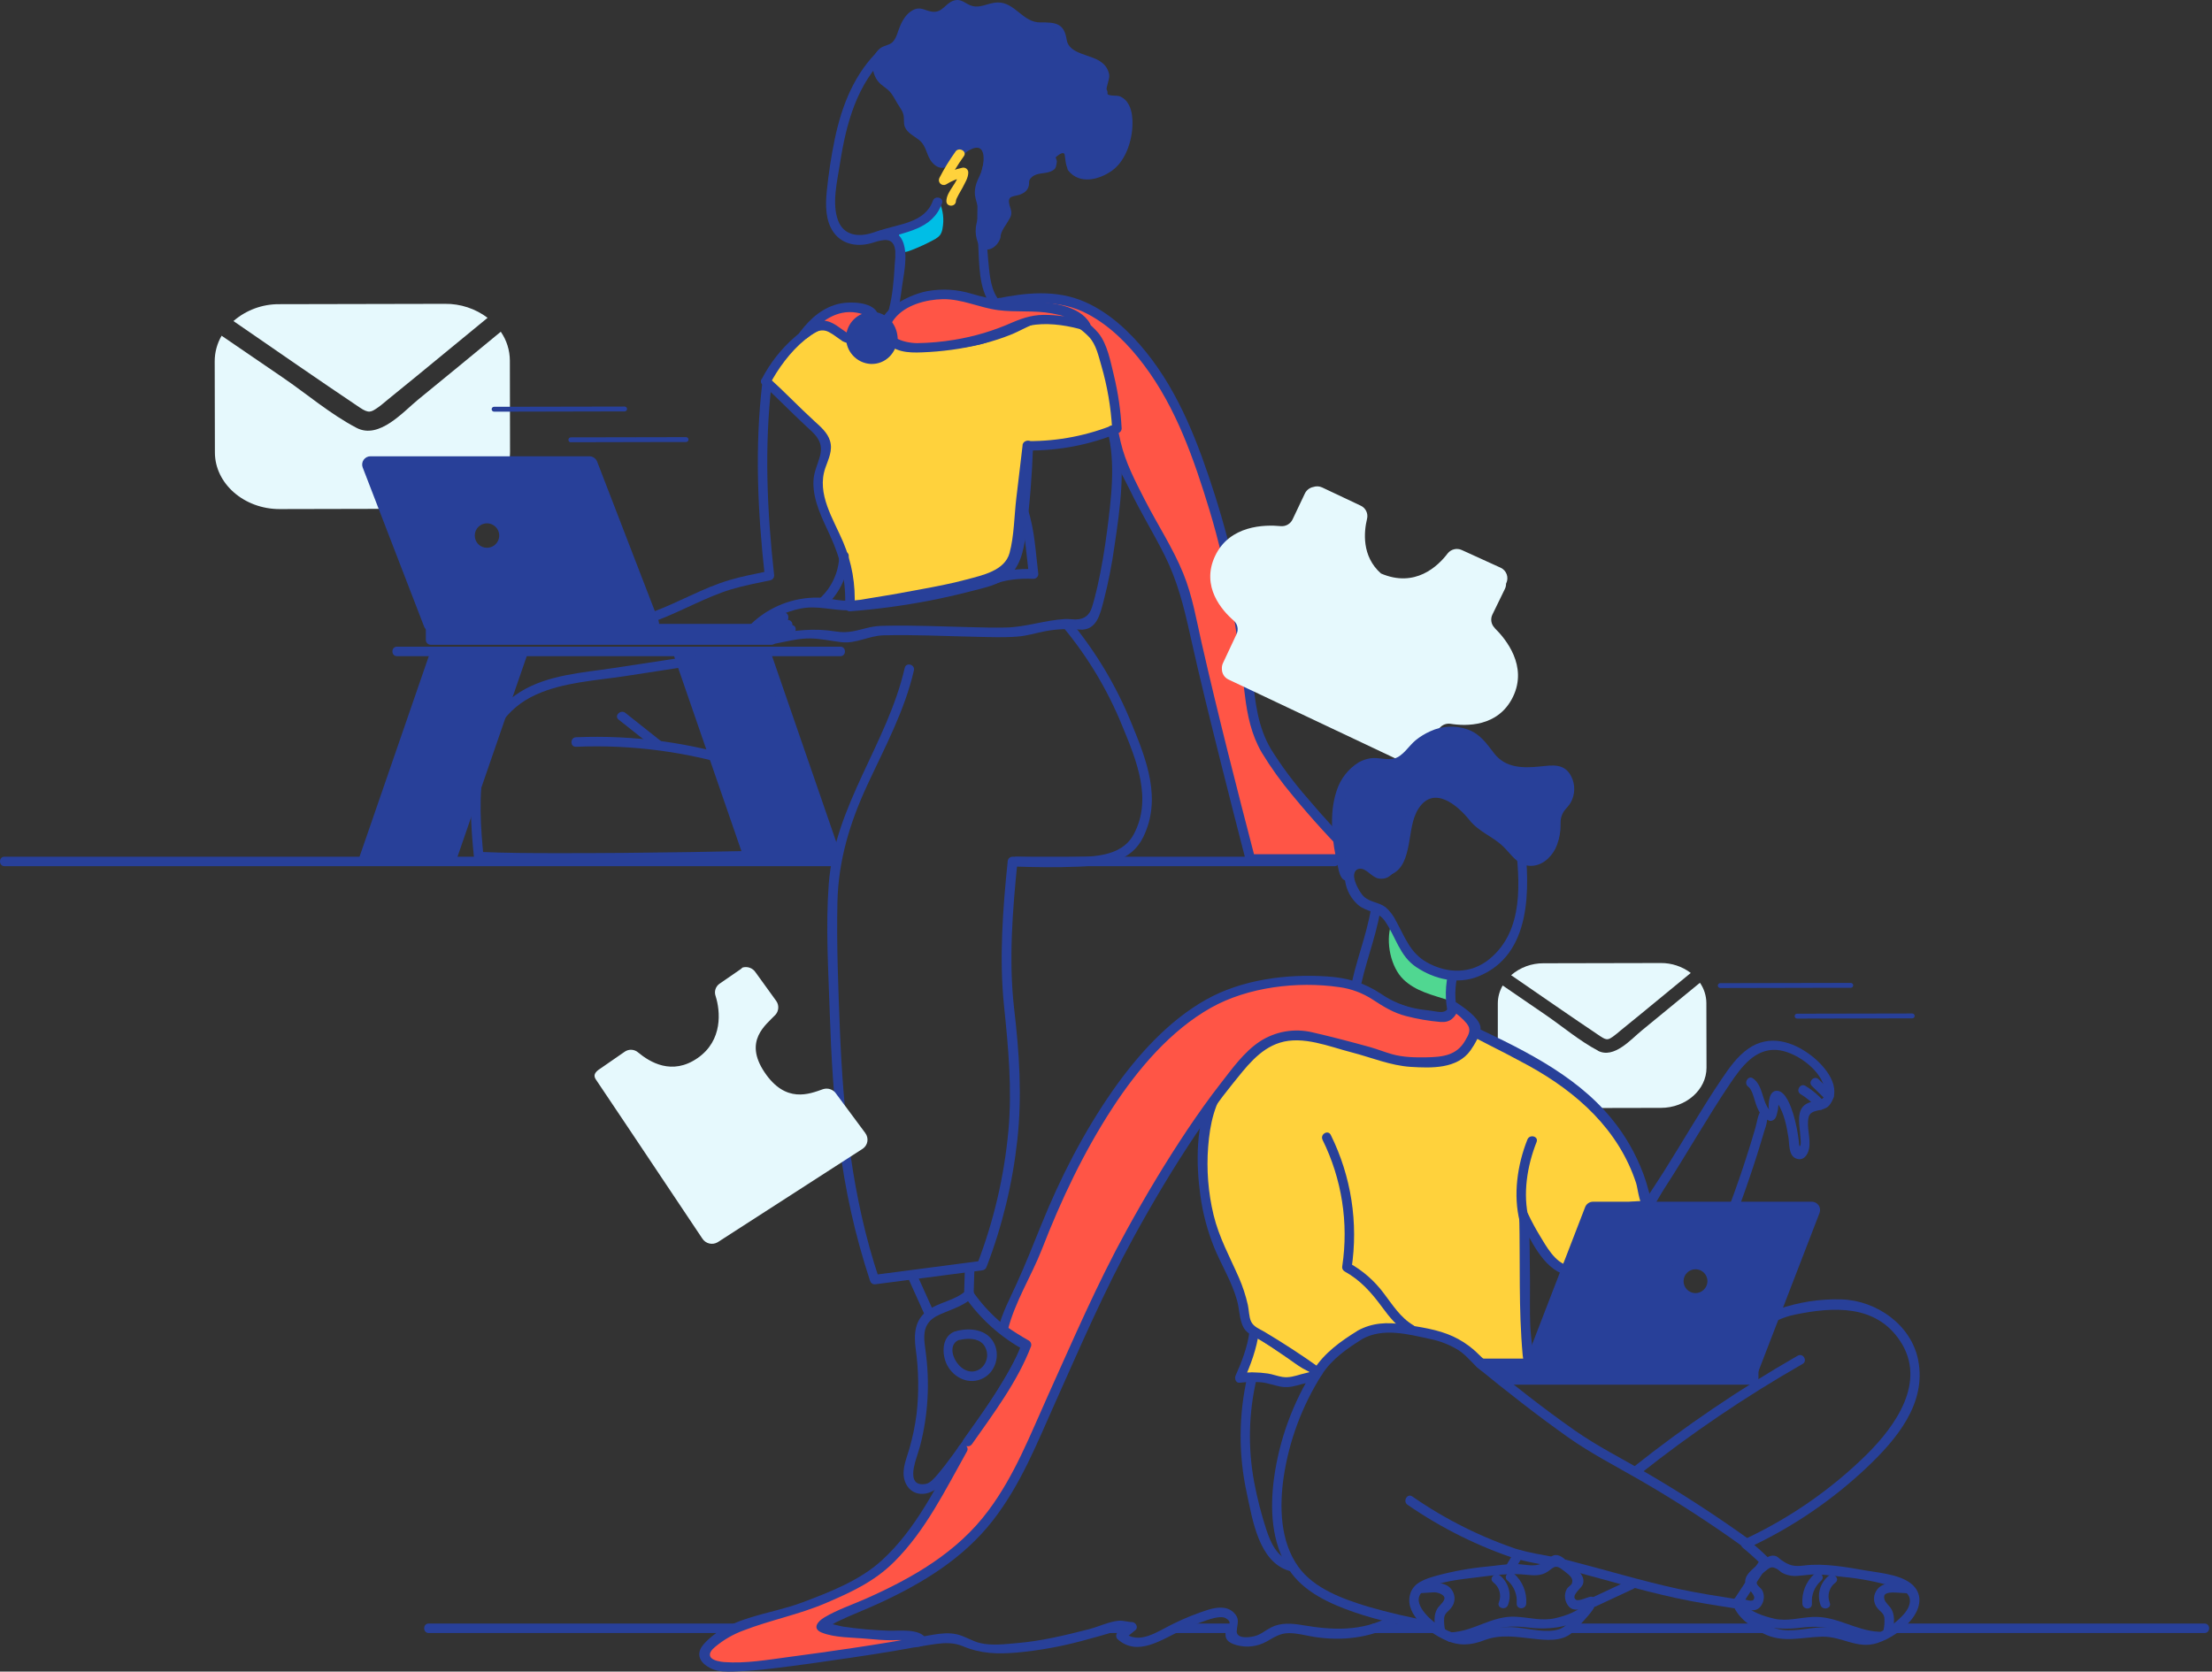 <?xml version="1.0" encoding="UTF-8"?>
<svg width="602" height="455" viewBox="0 0 602 455" version="1.1" xmlns="http://www.w3.org/2000/svg" xmlns:xlink="http://www.w3.org/1999/xlink">
    <rect x="0" y="0" width="602" height="455" fill="#333333" stroke="none"/>
    <title>illustration-03</title>
    <g id="Desktop" stroke="none" stroke-width="1" fill="none" fill-rule="evenodd">
        <g id="Landing-02" transform="translate(-99, -2907)" fill-rule="nonzero">
            <g id="Group-5" transform="translate(0, 2485)">
                <g id="Group" transform="translate(99, 422)">
                    <g id="Group" transform="translate(-0, 0)">
                        <path d="M434.94,286.01 C429.882,283.351 425.302,279.449 420.662,276.265 L408.962,268.248 C408.095,269.733 407.636,271.421 407.632,273.141 L407.632,290.73 C407.632,296.713 413.256,301.638 420.097,301.625 L452.005,301.559 C458.851,301.559 464.442,296.62 464.429,290.61 L464.389,273.021 C464.377,271.047 463.768,269.124 462.64,267.504 C457.362,271.855 452.071,276.198 446.766,280.533 C443.875,282.892 439.235,288.284 434.881,286.01" id="Path" fill="#E6F9FD"></path>
                        <path d="M439.068,282.081 C439.733,281.616 440.398,281.044 440.996,280.533 C442.831,279.057 444.655,277.572 446.467,276.079 C451.041,272.321 455.601,268.572 460.148,264.831 C457.794,263.055 454.92,262.107 451.971,262.132 L420.063,262.199 C416.831,262.173 413.699,263.327 411.255,265.443 C419.352,271.013 427.415,276.624 435.585,282.101 C437.327,283.271 437.746,282.999 439.075,282.101" id="Path" fill="#E6F9FD"></path>
                        <path d="M97.042,116.466 C89.889,112.73 83.414,107.159 76.847,102.686 L60.314,91.385 C59.087,93.482 58.438,95.868 58.433,98.298 L58.486,123.16 C58.486,131.655 66.463,138.582 76.109,138.569 L121.252,138.469 C130.924,138.469 138.828,131.489 138.808,122.994 L138.761,98.132 C138.745,95.33 137.884,92.598 136.289,90.295 C128.839,96.45 121.358,102.593 113.847,108.722 C109.758,112.045 103.211,119.677 97.042,116.466" id="Path" fill="#E6F9FD"></path>
                        <path d="M102.878,110.902 C103.835,110.237 104.706,109.439 105.604,108.715 C108.192,106.628 110.771,104.527 113.341,102.413 C119.803,97.131 126.255,91.828 132.699,86.506 C129.365,83.998 125.297,82.662 121.126,82.703 L75.982,82.796 C71.412,82.762 66.985,84.395 63.532,87.39 C74.972,95.267 86.373,103.191 97.926,110.942 C100.385,112.59 100.984,112.205 102.865,110.909" id="Path" fill="#E6F9FD"></path>
                        <path d="M395.095,265.788 C394.776,267.938 394.462,270.085 394.151,272.23 C389.91,270.834 385.33,269.877 381.927,266.58 C378.523,263.282 377.027,256.462 378.603,251.623 C382.053,258.981 388.122,264.871 395.222,265.935" id="Path" fill="#50D791"></path>
                        <path d="M271.359,82.637 C277.96,81.234 284.907,80.27 291.381,82.165 C305.461,86.273 316.834,102.819 322.192,115.582 C331.201,137.083 337.023,159.784 339.476,182.967 C340.041,188.372 340.44,193.843 342.102,199.014 C345.824,210.568 369.316,233.821 369.316,233.821 L340.267,233.821 C340.267,233.821 327.504,184.742 323.761,166.016 C321.102,152.721 311.543,139.832 309.542,134.773 C308.326,131.702 306.411,128.937 305.201,125.859 C302.542,119.052 298.786,88.713 291.733,86.745 C288.37,85.801 284.793,86.466 281.304,86.439 C277.814,86.413 273.885,85.369 272.23,82.298 C272.01,83.627 271.798,84.91 271.565,86.213" id="Path" fill="#FF5546"></path>
                        <path d="M271.671,83.887 C279.928,82.171 288.33,81.394 296.041,85.482 C302.17,88.733 307.209,93.858 311.33,99.355 C320.105,110.995 324.998,125.154 329.192,138.961 C334.198,155.473 336.724,172.132 338.798,189.209 C339.462,194.74 340.566,199.998 343.384,204.831 C345.895,208.967 348.725,212.901 351.847,216.597 C357.049,222.929 362.578,228.984 368.412,234.738 L369.33,232.524 L340.273,232.524 L341.523,233.475 C336.471,214.058 331.492,194.6 327.038,175.037 C325.589,168.662 324.526,162.234 322.053,156.151 C319.181,149.085 315.006,142.803 311.556,136.049 C308.95,130.944 306.305,125.925 304.995,120.328 C303.666,114.591 302.542,108.795 301.08,103.078 C299.75,97.999 298.461,91.611 294.911,87.529 C289.44,81.247 278.153,89.251 273.347,81.673 C272.808,80.822 271.173,80.815 270.98,81.985 C270.761,83.315 270.548,84.598 270.315,85.901 C270.049,87.536 272.542,88.234 272.815,86.565 C273.034,85.236 273.247,83.953 273.479,82.65 L271.106,82.956 C272.762,85.562 275.301,86.944 278.299,87.47 C282.414,88.214 287.885,86.213 291.667,88.101 C295.449,89.989 296.719,96.989 297.716,100.519 C299.352,106.275 300.528,112.145 301.818,117.988 C302.29,120.142 302.748,122.322 303.373,124.443 C304.311,127.647 306.085,130.426 307.521,133.424 C310.44,139.473 313.963,145.163 316.967,151.172 C320.411,158.053 322.172,165.039 323.814,172.444 C326.533,184.722 329.584,196.927 332.642,209.125 C334.734,217.461 336.859,225.791 339.017,234.113 C339.183,234.671 339.692,235.056 340.273,235.064 L369.296,235.064 C369.807,235.035 370.255,234.717 370.451,234.245 C370.646,233.773 370.554,233.231 370.214,232.85 C365.148,227.831 360.309,222.56 355.709,217.116 C352.125,213.021 348.871,208.648 345.977,204.04 C342.308,197.938 341.603,191.144 340.878,184.164 C339.169,167.371 335.729,150.8 330.615,134.713 C326.207,120.946 321.049,107.153 311.875,95.792 C307.402,90.248 301.904,85.123 295.33,82.205 C287.499,78.741 279.13,79.639 270.98,81.334 C269.351,81.673 270.043,84.172 271.645,83.833" id="Path" fill="#284099"></path>
                        <path d="M262.877,351.322 C259.845,354.08 255.498,354.393 252.281,356.839 C248.904,359.405 248.711,363.154 249.196,367.056 C250.03,372.949 250.117,378.924 249.455,384.838 C249.041,388.081 248.374,391.286 247.461,394.424 C246.836,396.545 245.926,398.718 245.906,400.965 C245.906,404.349 248.206,407.088 251.782,406.562 C256.143,405.898 258.828,400.739 261.188,397.582 C268.421,387.896 275.387,378.005 280.672,367.09 C281.011,366.47 280.807,365.694 280.207,365.321 C274.134,362.044 268.901,357.408 264.917,351.774 C263.954,350.444 261.707,351.721 262.677,353.103 C266.9,359.121 272.461,364.077 278.924,367.582 C278.771,366.99 278.618,366.398 278.458,365.813 C274.324,374.355 269.152,382.306 263.615,389.997 C260.856,393.819 258.157,397.814 255.106,401.404 C254.388,402.248 253.178,403.677 252.021,403.897 C248.239,404.628 248.332,401.504 248.698,399.523 C249.063,397.542 249.907,395.461 250.446,393.42 C252.592,385.05 253.086,376.341 251.902,367.781 C251.549,365.122 250.998,362.151 252.812,359.89 C253.909,358.521 255.717,357.803 257.293,357.158 C259.952,356.068 262.551,355.164 264.725,353.17 C265.961,352.046 264.12,350.218 262.89,351.342" id="Path" fill="#284099"></path>
                        <path d="M259.659,362.49 C256.196,363.959 256.282,368.732 257.771,371.583 C259.639,375.16 263.88,377.094 267.623,375.12 C271,373.345 272.276,368.785 270.455,365.448 C268.527,361.865 264.133,361.393 260.543,362.224 C258.921,362.603 259.606,365.102 261.208,364.723 C263.276,364.244 265.928,364.158 267.53,365.827 C268.349,366.781 268.746,368.026 268.632,369.278 C268.518,370.53 267.903,371.683 266.925,372.474 C261.893,376.183 256.289,366.704 260.942,364.736 C262.478,364.072 261.155,361.851 259.613,362.496" id="Path" fill="#284099"></path>
                        <path d="M247.428,348.51 C248.897,351.794 250.386,355.058 251.855,358.342 C252.52,359.857 254.767,358.541 254.095,357.012 C252.626,353.728 251.137,350.464 249.668,347.18 C249.003,345.665 246.757,346.981 247.428,348.51" id="Path" fill="#284099"></path>
                        <path d="M262.598,345.273 L262.378,352.365 C262.325,354.034 264.917,354.034 264.971,352.365 L265.19,345.273 C265.243,343.604 262.651,343.611 262.598,345.273" id="Path" fill="#284099"></path>
                        <polygon id="Path" fill="#284099" points="118.36 177.649 142.291 177.649 123.013 233.488 99.083 233.488"></polygon>
                        <path d="M118.354,178.946 L142.285,178.946 L141.068,177.304 L124.183,226.216 L121.79,233.143 L123.04,232.192 L99.109,232.192 C99.528,232.737 99.947,233.282 100.359,233.834 C105.991,217.53 111.62,201.226 117.243,184.922 L119.637,177.995 C120.182,176.413 117.682,175.735 117.137,177.33 L100.252,226.243 L97.859,233.143 C97.765,233.532 97.851,233.942 98.094,234.261 C98.336,234.579 98.709,234.772 99.109,234.785 L123.04,234.785 C123.619,234.774 124.125,234.389 124.29,233.834 C129.922,217.53 135.551,201.226 141.174,184.922 L143.568,177.995 C143.662,177.606 143.576,177.195 143.333,176.877 C143.091,176.558 142.718,176.366 142.318,176.353 L118.387,176.353 C116.718,176.353 116.718,178.946 118.387,178.946" id="Path" fill="#284099"></path>
                        <polygon id="Path" fill="#284099" points="208.434 177.649 184.503 177.649 203.781 233.488 227.711 233.488"></polygon>
                        <path d="M208.427,176.353 L184.496,176.353 C184.096,176.366 183.723,176.558 183.481,176.877 C183.238,177.195 183.152,177.606 183.246,177.995 C188.879,194.295 194.507,210.597 200.131,226.901 L202.524,233.834 C202.689,234.389 203.195,234.774 203.774,234.785 L227.705,234.785 C228.105,234.772 228.478,234.579 228.72,234.261 C228.963,233.942 229.049,233.532 228.955,233.143 L212.07,184.23 L209.677,177.304 C209.138,175.735 206.632,176.413 207.177,177.968 C212.81,194.268 218.438,210.57 224.062,226.874 L226.455,233.807 L227.705,232.165 L203.774,232.165 L205.024,233.116 L188.139,184.204 L185.746,177.277 L184.496,178.919 L208.427,178.919 C210.096,178.919 210.102,176.327 208.427,176.327" id="Path" fill="#284099"></path>
                        <line x1="108.057" y1="177.317" x2="228.709" y2="177.317" id="Path" fill="#284099"></line>
                        <path d="M108.05,178.613 L228.702,178.613 C230.37,178.613 230.377,176.021 228.702,176.021 L108.05,176.021 C106.381,176.021 106.381,178.613 108.05,178.613" id="Path" fill="#284099"></path>
                        <rect id="Rectangle" fill="#284099" x="117.197" y="171.108" width="92.786" height="3.104"></rect>
                        <path d="M209.983,169.819 L117.19,169.819 C116.482,169.836 115.912,170.406 115.894,171.115 L115.894,174.213 C115.912,174.921 116.482,175.491 117.19,175.509 L209.983,175.509 C210.691,175.491 211.261,174.921 211.279,174.213 L211.279,171.115 C211.279,169.446 208.686,169.44 208.686,171.115 L208.686,174.213 L209.983,172.916 L117.19,172.916 L118.487,174.213 L118.487,171.115 L117.19,172.411 L209.983,172.411 C211.651,172.411 211.651,169.819 209.983,169.819" id="Path" fill="#284099"></path>
                        <path d="M98.704,127.228 L115.415,170.543 C115.764,171.427 116.62,172.005 117.569,171.999 L177.071,171.999 C177.816,172.013 178.52,171.657 178.951,171.049 C179.382,170.441 179.484,169.66 179.225,168.961 L162.513,125.646 C162.162,124.759 161.299,124.183 160.346,124.197 L100.857,124.197 C100.112,124.183 99.409,124.539 98.978,125.147 C98.547,125.755 98.444,126.536 98.704,127.235 M129.216,145.848 C129.186,144.497 129.977,143.263 131.216,142.725 C132.455,142.188 133.897,142.454 134.863,143.398 C135.828,144.343 136.126,145.778 135.616,147.029 C135.107,148.28 133.89,149.098 132.539,149.098 C130.725,149.117 129.238,147.663 129.216,145.848" id="Shape" fill="#284099"></path>
                        <path d="M208.427,103.749 C212.05,106.993 217.461,112.577 221.057,115.821 C222.752,117.343 224.547,119.038 224.84,121.212 C225.132,123.386 223.843,125.453 223.171,127.567 C220.891,134.833 226.01,142.145 228.815,149.251 C230.781,154.279 231.614,159.679 231.255,165.066 C243.451,164.143 255.526,162.017 267.304,158.717 C269.478,158.106 271.711,157.428 273.433,156.058 C276.551,153.572 277.342,149.411 277.84,145.642 C278.916,137.566 279.582,129.441 279.834,121.299 C286.887,121.491 297.53,119.351 303.945,116.645 C303.527,108.685 301.881,100.837 299.066,93.379 C298.022,90.468 292.93,86.978 289.892,85.788 C286.223,84.345 282.161,86.406 278.591,88.121 C266.998,93.745 252.088,96.218 239.856,90.853 C232.285,87.529 228.782,84.531 221.483,89.391 C215.928,92.95 211.417,97.918 208.407,103.789" id="Path" fill="#FFD23C"></path>
                        <path d="M207.543,104.667 C211.438,108.196 215.081,111.979 218.93,115.575 C221.589,118.068 224.248,119.883 223.178,124.071 C222.513,126.543 221.41,128.578 221.37,131.203 C221.283,136.402 223.823,141.214 225.93,145.828 C228.782,152.03 230.337,158.212 229.978,165.106 C229.996,165.814 230.566,166.384 231.275,166.402 C238.543,165.844 245.774,164.874 252.932,163.497 C256.655,162.775 260.348,161.939 264.013,160.991 C267.091,160.2 270.462,159.535 273.207,157.84 C277.661,155.081 278.611,149.83 279.243,145.03 C280.273,137.166 280.878,129.256 281.151,121.325 L279.854,122.621 C288.239,122.68 296.552,121.074 304.311,117.895 C304.866,117.73 305.25,117.225 305.261,116.645 C305.001,111.787 304.298,106.963 303.161,102.234 C302.237,98.491 301.412,93.738 298.939,90.667 C296.688,88.01 293.812,85.955 290.57,84.684 C286.954,83.268 283.324,84.525 279.934,86.067 C270.794,90.255 261.321,93.346 251.117,92.375 C245.879,91.877 241.332,90.115 236.593,87.935 C233.561,86.546 230.424,85.176 227.014,85.688 C222.952,86.3 219.395,89.072 216.378,91.671 C212.657,94.886 209.586,98.782 207.33,103.151 C206.553,104.627 208.793,105.936 209.57,104.48 C213.685,96.616 223.125,85.309 233.043,89.191 C237.729,91.026 241.93,93.439 246.949,94.396 C251.643,95.264 256.446,95.376 261.175,94.729 C265.914,94.115 270.557,92.909 274.995,91.139 C279.934,89.185 285.279,84.963 290.657,87.569 C292.811,88.604 294.761,90.018 296.413,91.744 C298.334,93.818 298.953,96.889 299.737,99.535 C301.356,105.116 302.34,110.863 302.669,116.665 C302.988,116.247 303.333,115.828 303.619,115.416 C296.084,118.526 288.006,120.107 279.854,120.069 C279.133,120.069 278.543,120.644 278.525,121.365 C278.306,127.793 277.86,134.208 277.156,140.603 C276.451,146.998 276.278,154.343 269.119,156.889 C257.153,161.13 243.792,162.872 231.228,163.849 L232.558,165.179 C232.896,159.153 231.843,153.13 229.48,147.576 C226.821,141.274 222.167,134.447 224.614,127.381 C225.451,124.928 226.701,122.608 225.877,119.962 C225.212,117.755 223.304,116.127 221.662,114.644 C217.461,110.802 213.532,106.667 209.318,102.852 C208.081,101.735 206.247,103.563 207.483,104.687" id="Path" fill="#284099"></path>
                        <path d="M254.78,64.888 C255.178,64.658 255.532,64.359 255.824,64.004 C256.168,63.5 256.395,62.925 256.488,62.322 C256.988,59.811 256.686,57.207 255.624,54.877 C254.295,58.865 251.27,60.733 247.315,61.804 C244.377,62.601 244.131,64.077 244.902,66.709 C245.567,68.989 245.939,68.876 248.166,68.039 C250.248,67.233 252.275,66.291 254.235,65.22 C254.414,65.121 254.594,65.021 254.767,64.915" id="Path" fill="#00BEE6"></path>
                        <path d="M281.496,84.977 C278.513,85.373 275.491,84.609 273.054,82.843 C270.169,80.629 269.511,76.528 269.165,73.111 C268.454,66.171 268.029,58.892 268.826,51.945 C269.325,47.624 272.775,41.077 268.015,37.986 C263.256,34.895 260.597,40.964 256.136,40.691 L257.432,41.987 C257.432,39.209 256.223,37.334 254.454,35.273 C251.875,32.295 250.605,29.011 248.983,25.455 C246.94,21.239 244.491,17.231 241.671,13.49 C241.461,13.151 241.109,12.925 240.714,12.873 C240.318,12.822 239.921,12.95 239.63,13.224 C232.571,19.778 229.074,28.726 227.153,37.992 C226.201,42.624 225.486,47.301 225.013,52.005 C224.634,55.741 224.587,60.062 226.874,63.259 C229.4,66.783 233.787,67.281 237.676,66.025 C240.495,65.114 243.28,64.469 243.659,68.345 C243.699,69.472 243.652,70.601 243.519,71.722 C243.36,74.221 242.788,88.666 238.746,88.487 C237.078,88.413 237.084,91.006 238.746,91.079 C244.064,91.318 244.995,81.613 245.48,78.063 C246.072,73.696 248.279,64.875 242.728,62.827 C240.82,62.123 239.351,62.741 237.543,63.339 C233.721,64.602 229.646,64.183 228.084,60.015 C226.335,55.362 227.864,49.3 228.589,44.6 C230.257,33.771 233.162,22.736 241.458,15.038 L239.424,14.779 C241.925,18.097 244.157,21.609 246.098,25.282 C247.548,28.174 248.458,31.458 250.246,34.163 C252.035,36.869 254.9,38.551 254.9,41.974 C254.918,42.695 255.508,43.271 256.229,43.27 C258.443,43.403 259.899,42.772 261.64,41.462 C263.05,40.399 264.645,39.003 266.506,40.013 C268.727,41.23 267.749,44.194 267.291,46.122 C265.689,52.876 265.841,59.882 266.234,66.763 C266.526,71.961 266.347,78.449 269.557,82.876 C272.216,86.512 277.282,88.035 281.596,87.529 C283.238,87.343 283.258,84.751 281.596,84.937" id="Path" fill="#284099"></path>
                        <path d="M291.647,45.557 C290.763,44.135 291.574,40.452 289.44,39.654 C288.111,39.142 286.528,40.086 285.904,41.349 C285.279,42.612 287.433,45.165 285.418,45.457 C281.304,46.062 277.754,47.511 278.532,50.004 C279.309,52.497 272.662,51.666 273.021,54.372 C273.227,55.947 274.35,57.582 273.599,58.985 C273.18,59.743 272.31,60.162 271.791,60.853 C271.166,61.691 271.126,62.787 271.007,63.804 C270.887,64.822 270.541,65.952 269.604,66.463 C266.732,67.979 266.559,62.854 266.845,61.504 C267.198,59.856 267.822,58.181 267.57,56.545 C267.37,55.216 266.626,54.026 266.493,52.703 C266.294,50.656 267.563,48.788 268.487,46.926 C269.411,45.065 269.69,41.11 268.195,39.614 C266.938,38.384 264.944,38.817 263.302,39.521 C261.66,40.226 260.351,42.572 258.835,43.51 C257.973,44.154 256.883,44.411 255.824,44.221 C254.574,43.855 253.956,42.506 253.69,41.276 C252.965,37.873 250.619,37.075 247.853,34.835 C246.597,33.818 247.76,30.115 246.524,29.051 C245.048,27.762 244.576,25.728 243.273,24.259 C242.283,23.142 240.86,22.437 239.89,21.307 C238.288,19.452 238.181,15.65 240.355,14.075 C241.445,13.29 242.635,13.556 243.679,12.399 C244.63,11.19 245.334,9.805 245.753,8.324 C246.63,5.845 248.591,2.927 251.244,3.538 C252.434,3.817 253.411,4.801 254.634,4.821 C257.186,4.861 258.483,0.833 260.995,1.278 C261.846,1.424 262.478,2.082 263.163,2.608 C265.822,4.569 269.385,1.577 272.343,2.009 C275.301,2.441 278.272,7.633 282.314,7.447 C284.68,7.334 287.825,6.855 288.722,8.963 C289.088,9.807 288.868,10.771 289.021,11.668 C289.846,16.468 299.092,15.437 300.502,20.104 C301.04,21.885 298.507,26.519 300.934,27.097 C301.824,27.31 302.782,27.057 303.679,27.237 C305.593,27.622 306.518,29.736 306.744,31.604 C307.068,34.876 306.494,38.174 305.082,41.143 C304.523,42.529 303.68,43.784 302.609,44.826 C300.987,46.295 298.773,46.946 296.626,47.558 C294.709,47.996 292.721,47.202 291.634,45.564" id="Path" fill="#284099"></path>
                        <path d="M292.764,44.899 C291.674,42.459 292.664,38.411 288.775,38.251 C287.446,38.242 286.184,38.836 285.345,39.867 C284.155,41.296 284.893,41.941 284.74,43.483 C284.627,44.64 285.252,44.148 283.411,44.52 C282.468,44.716 281.545,44.996 280.652,45.358 C279.323,45.929 277.814,46.78 277.328,48.263 C277.175,48.701 277.328,49.32 277.175,49.705 C276.836,50.636 277.415,50.071 276.384,50.636 C275.354,51.201 273.858,51.188 272.828,52.058 C272.165,52.562 271.761,53.334 271.725,54.166 C271.665,55.036 272.177,55.801 272.283,56.632 C272.609,59.151 271.691,58.699 270.674,60.215 C270.233,60.947 269.955,61.765 269.857,62.615 C269.677,63.539 268.992,65.633 268.161,64.15 C267.331,62.668 268.614,60.162 268.826,58.699 C269.139,56.319 267.929,54.485 267.975,52.185 C268.035,49.652 269.923,47.651 270.355,45.152 C270.827,42.426 270.528,38.77 267.463,37.78 C265.894,37.401 264.24,37.606 262.81,38.358 C261.202,39.129 259.732,42.08 258.157,42.4 C257.432,42.546 255.338,41.781 255.019,41.309 C254.823,40.837 254.678,40.344 254.587,39.84 C254.322,39.148 253.964,38.495 253.524,37.899 C252.374,36.357 249.382,35.28 248.644,33.705 C248.02,32.375 248.644,30.587 248.086,29.158 C247.76,28.32 246.903,27.615 246.424,26.911 C245.686,25.834 245.234,24.624 244.383,23.587 C243.14,22.105 241.1,21.28 240.335,19.452 C238.686,15.464 242.582,15.344 244.603,13.303 C245.866,12.034 246.358,10.266 247.016,8.65 C247.8,6.729 248.664,4.961 250.898,5.213 C252.148,5.36 253.225,6.018 254.474,6.078 C255.674,6.076 256.828,5.614 257.698,4.788 C258.363,4.27 259.028,3.073 259.832,2.834 C260.989,2.481 262.491,3.844 263.581,4.236 C265.177,4.821 266.859,4.396 268.434,3.964 C271.558,3.106 272.861,3.299 275.374,5.293 C276.704,6.337 277.94,7.474 279.515,8.125 C281.37,8.896 282.965,8.225 284.833,8.564 C287.865,9.116 287.18,11.828 288.583,13.822 C289.478,14.936 290.659,15.786 291.999,16.282 C293.641,17.013 295.436,17.418 297.025,18.276 C299.591,19.605 299.179,21.181 298.767,23.674 C298.567,24.89 298.354,26.333 299.185,27.383 C300.88,29.503 303.839,27.296 305.168,30.474 C306.418,33.552 305.215,37.746 303.892,40.605 C302.296,44.055 295.995,48.894 292.591,44.633 C291.554,43.304 289.733,45.172 290.763,46.461 C293.814,50.29 299.185,48.954 302.728,46.381 C306.677,43.49 308.425,37.361 308.193,32.654 C308.106,30.879 307.741,28.992 306.597,27.582 C306.129,27.006 305.529,26.55 304.849,26.253 C303.872,25.827 301.784,26.319 301.219,25.422 C300.654,24.524 302.03,21.653 301.884,20.436 C301.68,19.006 300.887,17.726 299.697,16.906 C296.892,14.733 290.876,14.846 290.284,10.757 C289.62,6.337 287.273,6.051 283.158,6.104 C278.352,6.157 276.245,0.62 271.565,0.673 C268.567,0.706 266.42,2.787 263.448,1.158 C262.072,0.401 261.082,-0.37 259.46,0.195 C257.2,0.972 256.469,3.565 253.657,3.179 C251.556,2.893 250.486,1.571 248.259,2.86 C246.657,3.778 245.6,5.519 244.935,7.161 C244.324,8.544 244.004,10.432 242.861,11.502 C241.984,12.326 240.614,12.373 239.644,13.077 C236.799,15.151 236.938,19.725 239.045,22.244 C239.823,23.175 240.913,23.753 241.791,24.571 C242.914,25.615 243.486,26.951 244.27,28.234 C244.975,29.39 245.72,30.228 245.939,31.557 C246.092,32.521 245.886,33.505 246.225,34.449 C246.843,36.171 248.791,37.015 250.14,38.105 C252.267,39.834 252.061,42.4 253.756,44.294 C257.366,48.322 260.956,42.513 263.728,40.917 C268.899,37.952 267.969,45.032 266.692,47.658 C265.675,49.752 264.917,51.646 265.502,53.999 C265.981,55.914 266.539,57.11 266.167,59.164 C265.994,60.055 265.682,60.919 265.589,61.823 C265.412,63.254 265.599,64.706 266.134,66.045 C267.716,69.448 271.199,67.746 272.21,64.915 C272.336,64.562 272.29,64.157 272.396,63.798 C272.841,62.282 273.652,61.471 274.337,60.228 C274.756,59.47 275.155,59.085 275.241,58.114 C275.361,56.825 273.965,54.93 274.902,53.84 C275.301,53.375 276.83,53.248 277.408,53.029 C278.671,52.564 279.522,52.058 279.941,50.749 C280.28,49.698 279.688,49.253 280.745,48.269 C282.135,46.94 284.248,47.359 285.857,46.707 C287.466,46.056 287.359,45.524 287.632,44.008 C287.692,43.709 287.253,43.051 287.346,42.772 C288.981,41.382 289.799,41.303 289.812,42.546 C289.885,42.958 289.945,43.377 289.979,43.795 C290.088,44.624 290.312,45.434 290.643,46.202 C291.308,47.724 293.562,46.408 292.883,44.872" id="Path" fill="#284099"></path>
                        <path d="M298.793,25.149 C298.75,25.543 298.75,25.939 298.793,26.333 C298.811,27.054 299.401,27.629 300.123,27.629 C300.831,27.611 301.401,27.041 301.419,26.333 C301.379,25.939 301.379,25.543 301.419,25.149 C301.401,24.441 300.831,23.871 300.123,23.853 C299.417,23.874 298.85,24.443 298.833,25.149" id="Path" fill="#284099"></path>
                        <path d="M260.058,41.243 C258.408,43.535 256.933,45.948 255.644,48.462 C255.402,48.97 255.505,49.575 255.902,49.973 C256.299,50.372 256.904,50.478 257.412,50.237 C258.992,49.239 260.74,48.536 262.571,48.163 L260.929,46.913 C260.889,49.665 257.605,51.952 257.565,54.731 C257.525,56.399 260.118,56.399 260.158,54.731 C260.158,54.033 261.527,51.945 261.973,51.061 C262.637,49.692 263.502,48.482 263.522,46.913 C263.508,46.515 263.317,46.143 263,45.901 C262.683,45.659 262.274,45.571 261.886,45.663 C259.836,46.089 257.88,46.879 256.11,47.997 L257.878,49.772 C259.172,47.258 260.65,44.843 262.298,42.546 C263.296,41.216 261.049,39.92 260.058,41.216" id="Path" fill="#FFD23C"></path>
                        <path d="M240.016,65.307 C246.318,63.007 253.73,62.648 256.375,55.336 C256.947,53.767 254.441,53.089 253.876,54.671 C251.662,60.773 244.51,60.913 239.325,62.801 C237.776,63.372 238.447,65.878 239.989,65.3" id="Path" fill="#284099"></path>
                        <path d="M230.038,91.79 C228.831,91.115 227.676,90.35 226.581,89.504 C224.62,87.895 221.636,88.327 218.817,91.013 C220.839,88.059 223.684,85.766 227,84.418 C230.324,83.189 234.273,83.335 237.251,85.276 C239.431,86.698 234.266,94.343 230.038,91.79" id="Path" fill="#FF5546"></path>
                        <path d="M230.69,90.674 C228.655,89.45 226.701,87.41 224.195,87.297 C221.689,87.184 219.681,88.546 217.9,90.095 L219.934,91.671 C223.045,87.563 227.725,84.159 233.136,85.103 C235.642,85.542 237.071,86.379 235.536,88.586 C234.485,90.102 232.591,91.598 230.69,90.674 C229.194,89.942 227.884,92.176 229.36,92.907 C232.066,94.237 234.678,93.286 236.719,91.192 C238.108,89.736 239.803,87.071 238.713,85.023 C237.151,82.132 231.401,82.072 228.742,82.597 C224.089,83.508 220.506,86.685 217.727,90.361 C216.79,91.598 218.717,92.834 219.761,91.93 C221.45,90.461 223.444,89.224 225.644,90.414 C226.94,91.079 228.137,92.143 229.407,92.907 C230.842,93.771 232.145,91.531 230.736,90.674" id="Path" fill="#284099"></path>
                        <path d="M295.509,88.686 C291.301,87.357 282.693,86.266 279.336,87.576 C274.909,89.298 270.973,91.431 266.327,92.522 C260.874,93.799 255.306,94.527 249.708,94.695 C248.098,94.83 246.477,94.651 244.935,94.17 C243.387,93.586 242.105,92.456 241.332,90.993 C240.872,90.207 240.714,89.281 240.887,88.387 C241.046,87.871 241.298,87.389 241.631,86.964 C245.068,82.238 251.237,80.131 257.08,80.144 C258.902,80.135 260.719,80.345 262.491,80.769 C264.087,81.161 265.629,81.766 267.211,82.218 C271.791,83.547 276.571,83.601 281.29,83.501 C282.953,83.517 284.61,83.684 286.243,84 C287.173,84.152 293.967,85.362 295.549,88.686" id="Path" fill="#FF5546"></path>
                        <path d="M295.855,87.436 C292.409,86.431 288.852,85.855 285.265,85.721 C281.543,85.568 278.831,86.346 275.434,87.802 C270.396,90.043 265.089,91.623 259.646,92.502 C256.349,93.048 253.016,93.348 249.675,93.399 C246.059,93.399 239.564,91.671 243.439,86.752 C246.398,82.996 252.008,81.527 256.562,81.434 C261.833,81.341 266.48,83.747 271.638,84.418 C276.497,85.05 281.41,84.418 286.223,85.302 C289.035,85.834 292.87,86.632 294.366,89.324 C295.19,90.773 297.43,89.47 296.606,87.995 C293.794,83.082 285.711,82.171 280.652,82.185 C275.209,82.297 269.781,81.559 264.565,79.998 C260.595,78.761 256.384,78.508 252.294,79.26 C247.042,80.237 235.928,85.622 240.687,92.442 C243.08,95.879 247.129,96.078 250.951,95.912 C256.26,95.717 261.537,95 266.706,93.771 C271.824,92.515 276.737,88.912 281.935,88.36 C286.289,87.888 291.035,88.693 295.197,89.936 C296.799,90.408 297.484,87.941 295.862,87.436" id="Path" fill="#284099"></path>
                        <path d="M243.001,91.983 C242.979,95.158 240.39,97.716 237.215,97.7 C234.04,97.684 231.478,95.101 231.487,91.926 C231.497,88.751 234.076,86.183 237.251,86.187 C240.437,86.205 243.008,88.797 243.001,91.983" id="Path" fill="#284099"></path>
                        <path d="M241.704,91.983 C241.392,97.747 232.79,97.793 232.79,91.983 C232.79,86.173 241.392,86.226 241.704,91.983 C241.791,93.645 244.363,93.658 244.297,91.983 C244.091,88.161 241.252,84.89 237.251,84.89 C233.436,84.946 230.348,88.009 230.262,91.823 C230.176,95.637 233.123,98.836 236.932,99.063 C241.06,99.242 244.084,95.938 244.297,91.983 C244.383,90.315 241.791,90.321 241.704,91.983" id="Path" fill="#284099"></path>
                        <path d="M301.432,117.43 C303.699,126.071 302.383,135.983 301.273,144.684 C300.608,149.69 299.804,154.656 298.68,159.595 C298.248,161.489 297.776,163.377 297.198,165.232 C296.58,167.226 295.35,168.556 292.817,168.615 C291.813,168.615 290.823,168.443 289.772,168.502 C284.315,168.815 279.196,170.703 273.712,170.809 C270.594,170.869 267.463,170.809 264.339,170.716 C256.362,170.543 248.385,170.131 240.408,170.344 C239.164,170.359 237.924,170.495 236.706,170.749 C233.349,171.5 231.075,172.471 227.565,171.899 C221.469,170.902 216.358,171.567 210.335,172.697 C208.7,173.003 209.391,175.502 211,175.196 C214.164,174.598 217.395,173.707 220.632,173.781 C223.49,173.84 226.209,174.479 229.021,174.804 C232.956,175.263 236.473,173.049 240.382,172.936 C248.817,172.704 257.293,173.169 265.735,173.335 C269.464,173.408 273.253,173.568 276.983,173.269 C279.602,173.056 282.048,172.272 284.614,171.78 C287.644,171.227 290.734,171.091 293.801,171.374 C298.507,171.713 299.411,167.126 300.389,163.444 C301.64,158.568 302.614,153.626 303.307,148.64 C304.802,138.502 306.564,126.849 303.912,116.732 C303.493,115.116 300.987,115.801 301.412,117.397" id="Path" fill="#284099"></path>
                        <path d="M278.306,121.192 L276.59,135.624 C276.019,140.45 276.012,145.828 274.756,150.521 C273.426,155.374 267.331,156.583 263.043,157.74 C258.755,158.897 254.288,159.734 249.888,160.539 C245.252,161.425 240.599,162.234 235.928,162.965 C233.759,163.404 231.544,163.576 229.333,163.477 C227.133,163.291 224.999,162.732 222.779,162.666 C215.913,162.529 209.275,165.137 204.339,169.912 C203.129,171.062 204.964,172.896 206.174,171.746 C209.455,168.586 213.589,166.454 218.066,165.611 C222.526,164.78 226.628,166.189 231.042,166.129 C235.456,166.069 239.93,164.946 244.224,164.195 C249.196,163.324 254.162,162.413 259.088,161.343 C265.19,160.014 275.573,158.505 277.229,151.212 C278.279,146.592 278.438,141.633 278.997,136.933 L280.871,121.192 C281.071,119.537 278.472,119.55 278.279,121.192" id="Path" fill="#284099"></path>
                        <path d="M213.306,166.741 C211.073,166.836 209.006,167.948 207.696,169.759 C206.812,170.935 208.759,172.418 209.73,171.328 C210.701,170.237 211.804,169.234 213.306,169.333 C214.968,169.44 214.962,166.847 213.306,166.741 C211.139,166.601 209.271,167.951 207.895,169.493 L209.929,171.068 C210.744,170.02 211.98,169.384 213.306,169.333 C214.962,169.254 214.975,166.674 213.306,166.741" id="Path" fill="#284099"></path>
                        <path d="M214.41,168.735 C212.679,168.639 210.982,169.246 209.703,170.417 C208.713,171.288 209.763,172.923 210.96,172.584 C212.289,172.212 213.127,171.288 214.41,171.328 C216.078,171.374 216.078,168.782 214.41,168.735 C213.585,168.684 212.761,168.854 212.023,169.227 C211.474,169.576 210.888,169.864 210.275,170.085 L211.538,172.252 C212.329,171.564 213.367,171.23 214.41,171.328 C216.078,171.427 216.072,168.835 214.41,168.735" id="Path" fill="#284099"></path>
                        <path d="M211.664,173.448 C212.584,172.708 213.784,172.414 214.942,172.644 C216.57,172.97 217.268,170.47 215.606,170.144 C213.551,169.714 211.412,170.256 209.81,171.613 C208.52,172.67 210.362,174.492 211.644,173.448" id="Path" fill="#284099"></path>
                        <path d="M269.764,159.289 C273.333,157.787 277.415,157.388 281.25,157.554 C281.972,157.554 282.562,156.979 282.58,156.258 C281.855,150.435 281.596,144.232 279.728,138.642 C279.203,137.066 276.697,137.738 277.229,139.307 C279.03,144.711 279.289,150.607 279.987,156.238 L281.317,154.908 C277.328,154.742 272.868,155.174 269.139,156.743 C267.63,157.408 268.294,159.887 269.803,159.242" id="Path" fill="#284099"></path>
                        <path d="M289.5,170.922 C296.155,178.968 301.535,187.987 305.454,197.665 C309.27,206.925 313.703,217.494 308.538,227.107 C305.095,233.515 296.759,233.202 290.431,233.335 C285.478,233.442 280.519,233.382 275.573,233.189 C274.852,233.189 274.262,233.764 274.244,234.485 C272.914,247.382 271.911,260.783 273.24,273.706 C274.423,285.173 275.474,296.307 274.437,307.814 C273.29,320.259 270.424,332.484 265.921,344.142 L267.171,343.192 L237.962,347.008 L239.212,347.958 C231.866,326.061 229.48,303.014 228.569,280.027 C228.117,268.607 227.658,257.1 227.904,245.667 C228.15,234.233 231.275,223.943 236.087,213.579 C240.807,203.415 246.192,193.49 248.718,182.489 C249.096,180.86 246.597,180.169 246.218,181.824 C241.505,202.338 227.153,219.21 225.544,240.648 C224.68,252.234 225.438,264.093 225.817,275.7 C226.203,287.499 226.887,299.298 228.376,311.011 C229.928,323.805 232.748,336.413 236.792,348.649 C236.957,349.205 237.463,349.589 238.042,349.6 L267.251,345.784 C267.824,345.758 268.322,345.379 268.5,344.834 C272.769,333.721 275.582,322.102 276.87,310.267 C278.199,298.188 277.388,286.482 275.992,274.47 C274.477,261.341 275.58,247.628 276.916,234.512 L275.62,235.842 C281.603,236.074 287.652,236.154 293.648,235.888 C300.561,235.582 307.8,234.711 311.157,227.811 C316.176,217.468 312.088,206.971 308,197.033 C303.93,186.927 298.324,177.51 291.381,169.114 C290.311,167.831 288.49,169.672 289.553,170.949" id="Path" fill="#284099"></path>
                        <path d="M196.867,177.304 L166.92,181.844 C158.458,183.127 149.052,183.685 141.6,188.319 C126.457,197.738 127.414,217.727 128.97,233.136 C128.97,233.87 129.565,234.465 130.299,234.465 C158.258,235.722 186.424,234.612 214.397,233.98 C217.428,233.914 220.457,233.843 223.484,233.768 C225.146,233.721 225.152,231.109 223.484,231.175 C199.553,231.787 175.622,232.252 151.691,232.225 C144.565,232.225 137.425,232.192 130.306,231.873 L131.602,233.202 C130.06,217.74 128.943,196.741 145.874,189.076 C153.339,185.693 162.207,185.234 170.211,184.024 L197.572,179.803 C199.214,179.557 198.516,177.058 196.907,177.304" id="Path" fill="#284099"></path>
                        <path d="M202.989,206.945 C188.074,202.143 172.425,200.021 156.769,200.676 C155.108,200.749 155.101,203.335 156.769,203.269 C172.191,202.619 187.606,204.71 202.298,209.444 C203.894,209.956 204.578,207.45 202.963,206.945" id="Path" fill="#284099"></path>
                        <path d="M180.335,202.086 L170.191,194.042 C168.894,193.018 167.046,194.84 168.356,195.877 L178.5,203.914 C179.796,204.944 181.644,203.116 180.335,202.086" id="Path" fill="#284099"></path>
                        <path d="M207.463,104.195 C205.396,121.711 206.194,139.22 208.128,156.71 C208.447,156.291 208.793,155.879 209.079,155.46 C205.522,156.218 201.886,156.876 198.403,157.926 C191.263,160.067 184.702,163.969 177.716,166.535 C176.167,167.106 176.838,169.613 178.38,169.041 C185.367,166.468 191.935,162.566 199.061,160.399 C202.551,159.355 206.187,158.691 209.743,157.933 C210.299,157.768 210.683,157.262 210.694,156.683 C208.759,139.194 207.962,121.684 210.029,104.168 C210.229,102.513 207.629,102.526 207.437,104.168" id="Path" fill="#284099"></path>
                        <path d="M228.403,151.392 C228.257,155.746 226.375,159.86 223.178,162.819 C221.981,163.989 223.843,165.823 225.006,164.654 C228.68,161.201 230.832,156.431 230.989,151.392 C231.055,149.723 228.463,149.723 228.396,151.392" id="Path" fill="#284099"></path>
                        <path d="M406.788,170.922 C405.817,169.969 405.565,168.501 406.163,167.279 L409.554,160.313 C409.775,159.865 409.884,159.37 409.873,158.87 L409.933,158.751 C410.296,157.988 410.338,157.112 410.049,156.318 C409.76,155.525 409.165,154.88 408.397,154.529 L397.834,149.717 C396.479,149.092 394.871,149.486 393.959,150.667 C391.346,154.111 385.131,160.093 375.844,156.105 C370.526,151.405 371.191,144.724 372.048,141.201 C372.393,139.759 371.677,138.273 370.333,137.645 L359.837,132.686 C359.081,132.329 358.215,132.281 357.424,132.553 C356.41,132.752 355.552,133.42 355.111,134.354 L351.787,141.361 C351.207,142.602 349.907,143.343 348.543,143.209 C344.182,142.79 334.636,142.923 330.674,151.365 C326.766,159.688 332.602,166.196 335.773,168.935 C336.824,169.862 337.128,171.376 336.518,172.637 L332.835,180.488 C332.597,180.996 332.496,181.557 332.542,182.117 C332.537,183.336 333.24,184.449 334.344,184.968 L383.296,208.121 C384.899,208.869 386.806,208.191 387.577,206.599 L391.373,198.808 C391.984,197.535 393.352,196.808 394.75,197.014 C398.911,197.678 407.719,197.971 411.747,189.701 C415.829,181.319 409.859,173.967 406.755,170.929" id="Path" fill="#E6F9FD"></path>
                        <path d="M341.33,362.556 C341.045,365.554 338.671,372.348 337.388,375.08 C340.433,374.674 344.993,374.801 347.858,375.911 C350.929,377.101 353.914,375.193 357.165,374.668 C357.55,374.608 357.996,374.502 358.149,374.136 C358.348,373.651 357.856,373.179 357.424,372.886 L342.208,362.529" id="Path" fill="#FFD23C"></path>
                        <path d="M340.034,362.556 C339.529,366.545 337.92,370.766 336.272,374.422 C335.913,375.213 336.305,376.496 337.388,376.376 C339.319,376.147 341.267,376.107 343.205,376.256 C345.199,376.436 346.941,377.207 348.882,377.493 C350.823,377.779 352.545,377.247 354.34,376.735 C355.596,376.376 357.663,376.31 358.667,375.406 C361.073,373.292 357.424,371.291 355.908,370.26 L342.866,361.386 C341.483,360.442 340.207,362.716 341.536,363.626 L350.225,369.543 C351.661,370.52 353.07,371.623 354.572,372.494 C354.645,372.541 356.839,373.73 356.799,373.391 C356.799,373.391 354.293,374.01 354.14,374.056 C352.418,374.555 350.816,375.08 349.022,374.801 C347.692,374.595 346.363,374.069 345.033,373.863 C342.494,373.492 339.917,373.457 337.369,373.757 C337.741,374.422 338.113,375.087 338.492,375.705 C340.36,371.57 342.035,367.063 342.607,362.529 C342.819,360.881 340.227,360.894 340.014,362.529" id="Path" fill="#284099"></path>
                        <path d="M412.379,228.915 C413.609,239.843 414.872,253.218 405.372,261.036 C400.34,265.177 393.852,265.071 388.308,261.933 C383.728,259.347 382.385,255.093 379.959,250.739 C379.268,249.296 378.294,248.007 377.094,246.949 C375.279,245.554 372.873,245.62 371.184,244.045 C369.782,242.755 366.711,237.071 369.915,236.48 C371.756,236.134 373.318,238.84 375.233,239.139 C378.955,239.71 380.551,235.775 380.81,232.81 C381.335,227.359 382.193,221.716 386.713,217.986 C389.269,215.868 392.641,215.009 395.9,215.646 C399.051,216.378 400.746,218.684 402.441,221.23 C403.604,222.972 404.787,224.78 406.549,225.983 C408.071,227.027 412.126,227.359 412.399,229.267 C412.631,230.916 415.131,230.211 414.898,228.602 C414.695,227.275 413.824,226.145 412.592,225.611 C410.67,224.66 408.809,224.734 407.134,223.158 C406.008,221.942 405.02,220.604 404.189,219.17 C401.324,214.922 397.542,212.329 392.224,212.948 C386.766,213.612 382.571,217.415 380.384,222.307 C379.366,224.644 378.711,227.124 378.443,229.659 C378.237,231.494 378.703,237.158 374.827,236.227 C373.557,235.921 372.487,234.313 371.251,233.794 C367.395,232.165 365.747,236.692 366.072,239.777 C366.439,242.306 367.692,244.622 369.609,246.311 C371.909,248.272 374.927,247.947 376.821,250.586 C379.879,254.907 380.81,260.165 385.463,263.262 C390.396,266.553 396.657,268.055 402.315,265.782 C416.939,259.899 416.367,241.851 414.911,228.902 C414.725,227.266 412.133,227.246 412.319,228.902" id="Path" fill="#284099"></path>
                        <path d="M373.152,235.875 C371.889,235.21 370.659,234.392 369.257,234.459 C367.389,234.552 367.362,238.7 366.418,238.447 C365.474,238.195 362.097,222.773 365.235,214.988 C366.784,211.153 370.054,207.849 373.95,207.61 C376.276,207.47 378.742,208.401 380.876,207.39 C382.206,206.779 383.117,205.549 384.114,204.465 C386.633,201.72 389.917,199.679 393.473,199.147 C397.139,198.604 400.835,199.911 403.345,202.637 C404.615,204.06 405.505,205.841 406.841,207.197 C410.69,211.08 416.733,210.269 421.978,209.597 C422.587,209.491 423.21,209.491 423.819,209.597 C424.463,209.76 425.053,210.09 425.528,210.554 C427.625,212.746 427.792,216.145 425.92,218.531 C425.265,219.133 424.675,219.802 424.158,220.526 C423.738,221.511 423.551,222.58 423.613,223.65 C423.533,226.309 423.134,229.081 421.732,231.281 C420.329,233.482 417.684,234.951 415.297,234.18 C412.911,233.409 411.521,230.736 409.574,229.021 C407.626,227.306 404.967,226.495 402.986,224.727 C401.656,223.557 400.699,222.008 399.562,220.632 C397.867,218.578 395.714,216.856 393.227,216.211 C390.69,215.487 387.959,216.185 386.081,218.04 C382.093,222.274 383.19,229.746 380.577,234.711 C380.286,235.334 379.845,235.875 379.294,236.287 C378.28,236.913 377.149,237.327 375.97,237.503 C374.801,237.503 374.641,236.553 373.557,236.068 L373.179,235.881" id="Path" fill="#284099"></path>
                        <path d="M373.803,234.738 C372.055,233.814 369.642,232.332 367.748,233.721 C367.222,234.174 366.815,234.749 366.564,235.396 C366.371,235.736 366.23,236.104 366.146,236.486 C366.146,237.151 366.903,238.068 367.256,237.384 C367.608,236.699 366.132,233.043 365.986,232.219 C365.486,229.365 365.23,226.474 365.221,223.577 C365.221,216.464 367.934,208.288 376.476,208.999 C379.055,209.205 381.195,209.052 383.21,207.291 C386.201,204.671 388.262,201.733 392.383,200.696 C396.744,199.593 400.772,201.228 403.398,204.784 C405.133,207.131 406.589,209.218 409.381,210.382 C411.847,211.412 414.586,211.525 417.218,211.379 C418.727,211.292 420.482,210.774 421.978,210.874 C425.607,211.106 426.99,214.809 424.843,217.694 C424.178,218.558 423.367,219.163 422.908,220.16 C422.244,221.616 422.39,223.225 422.244,224.78 C422.044,227.24 421.506,230.098 419.532,231.833 C416.873,234.126 414.459,232.458 412.578,230.344 C410.697,228.302 408.491,226.583 406.05,225.259 C402.501,223.151 400.865,219.369 397.588,216.956 C392.842,213.459 386.387,213.991 383.449,219.469 C381.967,222.234 381.628,225.451 381.062,228.456 C380.73,230.238 380.398,232.445 379.44,234.033 C377.805,236.692 375.977,235.795 373.783,234.745 C372.288,234.027 370.972,236.26 372.454,236.985 C373.597,237.53 374.249,238.527 375.552,238.733 C376.635,238.785 377.712,238.537 378.663,238.015 C381.847,236.606 382.724,233.196 383.363,230.038 C384.027,226.715 384.187,222.939 386.095,220.027 C390.276,213.665 396.731,219.243 399.915,223.225 C402.574,226.548 406.29,227.632 409.221,230.537 C411.322,232.584 412.917,235.396 416.135,235.662 C419.352,235.928 421.991,233.608 423.327,230.962 C424.06,229.38 424.51,227.681 424.657,225.943 C424.776,224.886 424.61,223.603 424.863,222.573 C425.361,220.532 426.545,220.02 427.455,218.485 C428.711,216.249 428.759,213.531 427.582,211.252 C425.687,207.689 422.476,208.294 419.053,208.64 C414.44,209.105 409.746,209.065 406.649,205.077 C404.541,202.351 402.899,199.859 399.536,198.589 C396.193,197.386 392.511,197.546 389.285,199.034 C387.854,199.666 386.513,200.484 385.297,201.467 C383.476,202.93 381.834,205.835 379.48,206.453 C377.386,206.998 375.086,206.067 372.939,206.406 C371.833,206.582 370.767,206.951 369.788,207.497 C366.912,209.28 364.772,212.038 363.759,215.268 C361.639,221.516 362.543,229.187 364.032,235.509 C364.311,236.692 364.637,239.238 366.092,239.651 C369.569,240.634 367.103,234.113 372.52,236.992 C373.99,237.769 375.306,235.529 373.85,234.751" id="Path" fill="#284099"></path>
                        <path d="M373.145,247.215 C371.876,254.98 368.685,262.272 367.409,270.043 C367.143,271.672 369.642,272.376 369.908,270.708 C371.184,262.943 374.375,255.651 375.645,247.88 C375.911,246.251 373.411,245.547 373.145,247.215" id="Path" fill="#284099"></path>
                        <path d="M394.032,265.396 C393.136,269.588 393.344,273.94 394.637,278.027 C395.129,279.615 397.635,278.937 397.136,277.362 C395.961,273.724 395.752,269.843 396.531,266.101 C396.89,264.472 394.391,263.781 394.032,265.436" id="Path" fill="#284099"></path>
                        <path d="M370.134,363.334 C375.452,360.076 381.315,361.718 387.012,362.742 C388.666,363.008 390.304,363.365 391.918,363.812 C396.28,365.121 400.148,367.71 403.019,371.244 C404.089,372.574 405.997,372.773 407.672,372.873 L411.621,373.099 C412.02,373.099 415.091,372.727 415.477,372.64 C416.434,372.434 415.224,365.448 415.231,364.251 C415.231,361.984 414.985,359.718 415.025,357.451 C415.177,348.663 414.779,331.08 414.779,331.08 C414.779,331.08 421.127,344.747 426.279,345.665 C426.531,344.501 431.962,336.265 434.648,334.198 C440.631,329.584 440.996,327.896 448.548,328.215 C447.371,328.162 447.052,307.109 421.459,291.654 C414.865,287.665 401.184,280.686 394.045,277.541 C384.825,276.956 376.675,273.659 368.785,268.9 C365.301,273.825 357.982,275.062 352.651,276.876 C346.502,278.984 341.251,282.44 337.774,288.058 C335.201,292.212 330.701,296.58 329.398,301.293 C325.872,314.424 326.916,328.365 332.356,340.825 C333.506,343.425 334.969,345.877 336.105,348.483 C337.523,351.872 338.52,355.422 339.077,359.053 C339.1,360.536 340.028,361.855 341.417,362.377 C347.342,365.789 353.088,369.489 358.654,373.478 C358.88,373.126 359.099,372.773 359.319,372.421 C361.639,368.938 366.631,365.481 370.121,363.34" id="Path" fill="#FFD23C"></path>
                        <path d="M370.792,364.451 C376.416,361.346 383.216,363.168 389.139,364.451 C391.901,364.997 394.542,366.035 396.937,367.515 C399.23,368.984 400.613,371.105 402.7,372.72 C405.359,374.781 410.059,374.595 413.203,374.242 C415.663,373.963 417.072,373.903 417.192,371.118 C417.291,367.754 416.613,364.211 416.467,360.841 C416.294,356.813 416.427,352.771 416.394,348.743 C416.354,342.853 416.265,336.961 416.128,331.067 L413.708,331.732 C416.081,336.797 420.003,345.445 425.986,346.914 C426.674,347.087 427.376,346.689 427.582,346.01 C428.718,342.467 432.235,338.306 434.861,335.787 C436.649,334.068 438.587,332.51 440.651,331.133 C443.11,329.518 445.729,329.432 448.628,329.518 C450.103,329.565 450.369,327.364 448.973,326.972 C449.997,327.258 449.385,327.717 449.392,326.799 C449.302,326.156 449.139,325.525 448.907,324.918 C448.422,323.063 447.87,321.229 447.205,319.434 C445.17,313.999 442.25,308.938 438.563,304.457 C428.386,292 412.811,284.893 398.559,278.173 C397.136,277.508 395.64,276.611 394.105,276.252 C391.306,275.587 388.375,275.587 385.556,274.856 C379.884,273.266 374.464,270.885 369.456,267.783 C368.944,267.494 368.304,267.575 367.88,267.982 C362.722,274.63 352.538,274.55 345.625,278.691 C342.293,280.676 339.429,283.356 337.229,286.549 C334.663,290.278 331.492,293.861 329.418,297.849 C325.343,305.766 325.489,316.768 326.673,325.343 C327.335,330.226 328.604,335.007 330.448,339.576 C332.443,344.455 335.268,348.882 336.671,354.007 C337.335,356.307 337.282,359.325 338.479,361.433 C339.403,363.028 341.337,363.799 342.859,364.697 C348.044,367.768 353.083,371.085 357.996,374.581 C358.61,374.93 359.389,374.737 359.771,374.143 C362.476,369.928 366.598,367.07 370.792,364.464 C372.208,363.586 370.905,361.346 369.463,362.23 C364.882,365.069 360.462,368.213 357.497,372.866 L359.272,372.401 C354.359,368.904 349.301,365.594 344.129,362.516 C342.853,361.758 341.191,361.187 340.499,359.737 C339.888,358.474 339.914,356.533 339.595,355.157 C339.024,352.652 338.223,350.204 337.202,347.845 C334.696,342.115 331.758,336.857 330.276,330.708 C328.809,324.62 328.313,318.338 328.807,312.095 C329.292,305.906 330.522,300.249 334.211,295.177 C337.375,290.816 340.247,285.811 344.594,282.547 C352.066,276.896 363.739,277.548 369.682,269.87 L368.113,270.069 C372.056,272.479 376.223,274.498 380.557,276.099 C382.825,276.914 385.149,277.563 387.511,278.04 C389.724,278.485 392.21,278.432 394.338,279.157 C397.874,280.36 401.317,282.48 404.654,284.129 C408.497,286.063 412.326,288.058 416.095,290.112 C429.224,297.364 440.518,307.482 445.284,322.073 C445.782,323.615 446.221,328.946 448.189,329.498 C448.308,328.647 448.422,327.803 448.535,326.952 C445.723,326.866 442.877,326.919 440.338,328.282 C437.799,329.644 435.432,331.765 433.352,333.6 C430.194,336.425 426.332,341.244 425.016,345.332 L426.611,344.428 C423.201,343.591 420.821,339.25 419.146,336.485 C417.95,334.53 416.861,332.513 415.882,330.442 C415.324,329.252 413.442,329.864 413.469,331.107 C413.755,343.677 413.263,356.327 414.4,368.845 C414.537,369.5 414.582,370.171 414.533,370.839 C414.346,371.284 414.433,371.504 414.805,371.437 L413.17,371.656 C411.335,371.817 409.488,371.788 407.659,371.57 C404.375,371.238 403.292,369.303 401.012,367.342 C399.339,365.913 397.481,364.717 395.488,363.786 C391.306,361.851 386.5,361.2 381.98,360.515 C377.559,359.85 373.444,360.01 369.469,362.21 C368.007,363.015 369.316,365.255 370.799,364.444" id="Path" fill="#284099"></path>
                        <path d="M425.68,427.07 C435.831,429.649 445.909,432.76 456.146,434.98 C461.464,436.144 466.921,436.975 472.319,437.819 C472.886,437.95 473.474,437.711 473.788,437.221 L481.433,425.588 C481.717,425.076 481.633,424.439 481.227,424.019 C479.572,422.357 477.81,420.808 476.009,419.312 C475.922,419.977 475.836,420.642 475.743,421.346 C487.672,415.816 498.623,408.385 508.169,399.343 C516.146,391.765 524.382,382.013 522.029,370.181 C520.121,360.555 510.635,353.974 501.156,353.688 C495.319,353.524 489.5,354.425 483.986,356.347 C481.327,357.331 478.993,358.833 476.56,360.209 C473.389,362.002 469.961,363.296 466.396,364.045 C458.333,365.767 449.824,366.279 441.614,366.99 C433.41,367.788 425.148,367.808 416.939,367.05 C415.277,366.884 415.29,369.476 416.939,369.642 C430.021,370.972 442.957,369.503 455.966,368.1 C461.53,367.502 467.221,366.97 472.505,365.002 C478.076,362.922 482.576,359.02 488.499,357.83 C498.889,355.696 510.542,354.971 517.17,365.082 C524.436,376.177 515.84,388.156 507.963,395.966 C498.198,405.553 486.859,413.392 474.44,419.139 C474.103,419.35 473.879,419.7 473.827,420.094 C473.776,420.487 473.903,420.883 474.174,421.174 C475.975,422.669 477.737,424.218 479.392,425.88 L479.193,424.311 C476.64,428.189 474.092,432.067 471.548,435.944 L473.011,435.346 C467.613,434.482 462.175,433.671 456.831,432.508 C446.593,430.281 436.522,427.19 426.365,424.597 C424.75,424.185 424.058,426.691 425.7,427.097" id="Path" fill="#284099"></path>
                        <path d="M411.854,427.914 L414.346,423.759 L412.884,424.358 C415.703,425.169 418.647,425.634 421.526,426.186 C423.154,426.498 423.852,423.999 422.191,423.686 C419.312,423.135 416.367,422.669 413.549,421.858 C412.983,421.715 412.39,421.958 412.086,422.457 L409.627,426.611 C408.769,428.04 411.009,429.35 411.867,427.941" id="Path" fill="#284099"></path>
                        <path d="M357.53,372.813 C351.849,381.787 348.162,391.878 346.722,402.401 C345.611,410.664 346.004,419.917 350.71,427.136 C354.699,433.325 361.951,436.556 368.658,438.876 C375.179,441.123 381.953,442.479 388.687,443.795 C390.316,444.114 391.014,441.615 389.352,441.296 C383.585,440.263 377.876,438.932 372.248,437.307 C365.6,435.273 357.683,432.461 353.409,426.558 C348.363,419.598 348.171,410.086 349.367,401.962 C350.862,392.066 354.405,382.591 359.771,374.143 C360.661,372.727 358.441,371.424 357.53,372.813" id="Path" fill="#284099"></path>
                        <path d="M359.923,310.234 C365.183,320.869 367.062,332.86 365.308,344.594 C365.165,345.16 365.407,345.754 365.906,346.057 C370.32,348.503 373.218,351.827 376.17,355.829 C378.231,358.634 380.318,361.193 383.349,362.988 C384.792,363.839 386.095,361.599 384.679,360.748 C381.082,358.621 379.015,355.191 376.536,351.953 C374.042,348.617 370.87,345.846 367.229,343.823 C367.428,344.309 367.628,344.794 367.821,345.286 C369.715,332.873 367.742,320.177 362.17,308.924 C361.432,307.428 359.199,308.738 359.937,310.254" id="Path" fill="#284099"></path>
                        <path d="M416.081,331.858 C414.36,325.031 415.616,317.307 418.182,310.852 C418.8,309.296 416.294,308.625 415.683,310.187 C412.95,317.041 411.754,325.297 413.615,332.549 C414.027,334.165 416.527,333.48 416.115,331.884" id="Path" fill="#284099"></path>
                        <path d="M475.763,418.834 C466.722,412.346 457.389,406.303 447.763,400.706 C441.329,396.977 434.748,393.666 428.652,389.405 C420.103,383.422 411.874,376.915 403.784,370.307 C402.501,369.257 400.659,371.085 401.949,372.135 C410.019,378.729 418.235,385.191 426.737,391.213 C433.026,395.667 439.793,399.104 446.454,402.966 C456.088,408.541 465.421,414.581 474.453,421.087 C475.783,422.064 477.112,419.818 475.783,418.854" id="Path" fill="#284099"></path>
                        <path d="M446.188,401.331 C460.203,390.197 475.043,380.144 490.58,371.258 C492.029,370.427 490.726,368.186 489.25,369.017 C473.529,378.027 458.514,388.216 444.333,399.496 C443.004,400.533 444.872,402.361 446.168,401.331" id="Path" fill="#284099"></path>
                        <path d="M413.815,422.005 C403.34,418.565 393.421,413.623 384.366,407.334 C382.997,406.376 381.707,408.623 383.037,409.574 C392.292,415.98 402.429,421.007 413.13,424.497 C414.712,425.036 415.39,422.503 413.795,421.998" id="Path" fill="#284099"></path>
                        <line x1="276.291" y1="354.619" x2="276.411" y2="354.346" id="Path" fill="#FF5546"></line>
                        <path d="M277.415,355.277 L277.534,354.998 C277.874,354.378 277.669,353.602 277.069,353.23 C276.448,352.886 275.667,353.091 275.294,353.695 L275.175,353.967 C274.812,354.367 274.726,354.946 274.958,355.433 C275.19,355.92 275.693,356.219 276.232,356.189 C276.771,356.159 277.238,355.807 277.415,355.297" id="Path" fill="#284099"></path>
                        <path d="M263.382,392.476 C263.382,392.476 276.59,373.691 279.376,366.039 C277.165,364.814 275.026,363.465 272.968,361.998 C273.692,358.488 280.034,345.565 281.417,341.995 C284.149,334.949 286.854,327.869 290.271,321.116 C296.46,308.891 303.566,296.207 313.019,286.336 C321.149,277.854 329.139,271.087 341.37,268.567 C349.347,266.925 361.924,265.908 369.762,268.6 C373.611,269.93 376.675,273.254 380.71,274.656 C383.346,275.537 386.082,276.082 388.853,276.278 C390.369,276.398 392.975,277.548 394.238,276.571 C394.983,275.876 395.537,275.002 395.846,274.031 C398.134,275.532 400.113,277.457 401.676,279.702 C400.646,282.573 399.463,285.631 396.943,287.346 C394.73,288.862 391.898,289.041 389.219,289.115 C387.889,289.115 386.48,289.174 385.111,289.115 C382.107,289.11 379.129,288.558 376.323,287.486 C373.803,286.436 363.619,284.056 356.999,282.321 L356.866,282.321 C350.84,280.857 344.495,282.788 340.307,287.36 C321.029,308.047 299.917,349.514 297.504,355.829 C294.353,364.072 286.688,378.962 283.491,387.192 C279.15,398.373 271.891,411.541 263.169,419.764 C257.911,424.737 251.682,428.619 245.287,431.962 C242.017,433.678 238.64,435.246 235.316,436.729 C232.697,437.872 221.423,442.293 223.75,443.044 C226.076,443.795 240.202,445.45 243.858,445.118 C246.229,444.947 248.605,445.393 250.752,446.414 C250.818,446.441 250.859,446.508 250.851,446.58 C250.844,446.651 250.789,446.708 250.718,446.72 C240.082,448.794 229.373,450.243 218.611,451.739 C211.917,452.676 205.196,453.607 198.436,453.686 C196.648,453.686 194.773,453.647 193.317,452.47 C192.905,452.138 191.928,451.805 191.722,451.307 C190.964,449.525 192.626,448.269 193.676,447.318 C200.324,441.335 209.956,440.571 218.345,437.513 C221.483,436.37 232.092,431.75 234.299,430.48 C238.671,427.847 242.552,424.473 245.766,420.509 C252.414,412.632 256.994,403.272 262.046,394.344" id="Path" fill="#FF5546"></path>
                        <path d="M264.499,393.128 C270.355,384.792 276.996,375.964 280.626,366.385 C280.77,365.821 280.53,365.228 280.034,364.923 C277.827,363.673 275.7,362.33 273.626,360.881 C273.825,361.366 274.025,361.851 274.217,362.343 C276.032,354.599 280.699,347.4 283.577,339.994 C288.782,326.6 294.931,313.591 302.795,301.532 C309.615,291.062 318.556,280.493 329.611,274.277 C339.655,268.654 353.07,267.058 364.384,268.68 C367.689,269.11 370.853,270.285 373.637,272.117 C376.555,274.025 379.241,275.693 382.645,276.564 C385.733,277.369 388.884,277.909 392.064,278.179 C394.723,278.366 395.933,277.009 396.97,274.67 L395.195,275.135 C396.697,276.074 398.043,277.242 399.184,278.598 C400.513,280.333 399.729,281.55 398.751,283.251 C396.412,287.353 392.496,287.719 388.202,287.798 C385.058,287.852 381.84,287.798 378.789,286.934 C376.795,286.362 374.801,285.558 372.806,285 C367.648,283.577 362.443,282.208 357.231,281.011 C352.269,279.818 347.034,280.735 342.773,283.544 C338.545,286.369 335.294,290.943 332.197,294.911 C329.099,298.88 326.068,303.161 323.209,307.408 C317.227,316.336 311.709,325.589 306.531,335.009 C298.554,349.487 292.066,364.67 285.259,379.72 C280.34,390.622 276.172,401.57 268.933,411.249 C260.504,422.55 248.405,429.483 235.742,435.113 C231.939,436.808 227.858,438.145 224.281,440.298 C222.513,441.369 220.958,443.283 223.617,444.373 C227.166,445.836 232.258,445.703 235.994,446.068 C238.181,446.268 240.388,446.467 242.589,446.467 C243.699,446.467 244.789,446.354 245.912,446.467 C247.199,446.627 248.47,446.889 249.715,447.252 C249.781,446.727 249.848,446.208 249.921,445.683 C249.529,446.115 246.411,446.235 245.886,446.348 C244.609,446.574 243.333,446.8 242.05,447.012 C238.846,447.551 235.642,448.049 232.425,448.528 C226.508,449.414 220.585,450.248 214.656,451.027 C208.959,451.792 202.837,452.856 197.073,452.41 C196.076,452.33 194.002,452.011 193.404,451.081 C192.739,449.971 193.862,448.94 194.574,448.315 C196.865,446.384 199.474,444.866 202.285,443.828 C209.664,440.963 217.428,439.494 224.74,436.356 C231.647,433.398 237.962,430.507 243.353,425.122 C251.942,416.574 257.273,405.519 263.149,395.082 C263.974,393.626 261.733,392.323 260.916,393.753 C254.807,404.595 249.296,416.268 239.936,424.77 C233.953,430.221 225.844,433.358 218.339,436.177 C209.577,439.501 198.203,440.066 191.576,447.478 C189.023,450.343 190.612,452.829 193.69,454.232 C195.571,455.089 197.638,455.023 199.672,454.976 C203.262,454.883 206.838,454.551 210.401,454.132 C217.554,453.288 224.687,452.231 231.813,451.187 C235.669,450.622 239.517,450.03 243.36,449.379 C245.068,449.086 246.77,448.787 248.478,448.468 C249.449,448.289 250.998,448.322 251.729,447.511 C252.138,447.089 252.222,446.448 251.935,445.935 C250.313,443.217 244.663,443.941 242.063,443.881 C237.799,443.76 233.545,443.378 229.327,442.738 C228.556,442.632 225.298,441.615 224.594,441.96 C224.507,442.007 224.002,442.964 224.547,443.29 C224.547,443.29 225.079,442.844 225.179,442.824 C225.957,442.645 226.954,441.841 227.685,441.495 C231.487,439.64 235.456,438.171 239.298,436.383 C251.124,430.932 262.252,424.158 270.315,413.728 C277.834,404.003 282.161,392.995 287.127,381.907 C293.934,366.697 300.541,351.328 308.565,336.704 C313.803,327.158 319.374,317.785 325.443,308.745 C328.587,304.091 331.864,299.438 335.414,295.064 C338.964,290.69 342.647,285.591 348.277,283.83 C354.586,281.836 361.738,284.887 367.867,286.456 C373.185,287.825 378.457,290.072 383.994,290.404 C389.531,290.737 396.584,290.996 400.194,285.924 C401.191,284.514 403.385,281.018 402.853,279.23 C402.148,276.75 398.486,274.317 396.491,272.941 C395.87,272.598 395.089,272.803 394.716,273.407 C393.679,275.76 392.563,275.64 390.296,275.248 C388.754,274.982 387.191,274.882 385.643,274.583 C382.11,273.929 378.757,272.534 375.804,270.488 C371.198,267.444 366.664,266.147 361.18,265.782 C350.178,265.051 338.013,266.619 328.295,272.057 C318.011,277.82 309.516,287.293 302.828,296.846 C294.931,308.146 288.523,320.67 283.378,333.407 C281.204,338.805 279.063,344.162 276.657,349.467 C274.895,353.369 272.668,357.444 271.711,361.619 C271.568,362.185 271.811,362.778 272.31,363.081 C274.384,364.537 276.511,365.88 278.718,367.123 L278.119,365.66 C274.576,375 267.969,383.655 262.259,391.785 C261.295,393.154 263.541,394.444 264.492,393.115" id="Path" fill="#284099"></path>
                        <path d="M247.647,448.388 C252.5,448.255 257.319,446.135 261.999,448.076 C267.045,450.17 271.405,450.276 276.896,449.811 C282.886,449.244 288.817,448.17 294.625,446.6 C297.61,445.822 300.548,444.965 303.5,444.094 C305.168,443.596 306.438,444.094 308.093,444.094 L307.176,441.881 L304.144,444.34 C303.655,444.854 303.655,445.661 304.144,446.175 C309.622,451.061 316.11,446.275 321.521,443.802 C323.781,442.765 326.088,441.807 328.441,441.01 C329.657,440.591 332.33,439.76 333.533,440.445 C335.886,441.774 333.805,442.678 333.613,443.768 C333.181,446.155 334.125,447.092 336.551,447.803 C339.273,448.553 342.181,448.21 344.654,446.846 C346.775,445.696 348.25,444.533 350.823,444.533 C353.13,444.533 355.416,445.198 357.683,445.563 C365.208,446.733 372.667,445.862 379.474,442.359 C380.956,441.595 379.647,439.361 378.144,440.119 C370.446,444.107 362.742,443.755 354.459,442.353 C351.621,441.874 348.629,441.615 345.97,442.957 C344.402,443.748 343.119,444.952 341.37,445.37 C339.622,445.789 336.305,446.102 336.577,443.715 C336.797,441.794 337.448,440.571 335.747,438.916 C333.865,437.094 331.16,437.467 328.886,438.138 C325.529,439.196 322.259,440.517 319.108,442.087 C315.292,443.921 309.941,447.91 305.959,444.353 L305.959,446.188 L308.99,443.729 C309.908,442.991 309.11,441.535 308.073,441.515 C306.857,441.515 305.68,441.043 304.45,441.156 C301.791,441.395 298.933,442.805 296.353,443.463 C289.899,445.111 283.53,446.667 276.87,447.238 C273.626,447.518 269.95,447.99 266.746,447.238 C264.532,446.7 262.617,445.357 260.397,444.852 C256.229,443.901 251.809,445.729 247.621,445.842 C245.959,445.889 245.952,448.501 247.621,448.435" id="Path" fill="#284099"></path>
                        <polygon id="Path" fill="#284099" points="402.953 371.198 477.212 371.198 477.212 375.632 409.354 375.632"></polygon>
                        <path d="M402.979,372.501 L477.232,372.501 L475.935,371.204 L475.935,375.632 L477.232,374.302 L412.818,374.302 C411.683,374.405 410.542,374.405 409.407,374.302 C410.458,374.508 409.746,374.402 409.407,374.036 C408.776,373.508 408.097,373.039 407.38,372.634 L403.651,370.048 C402.275,369.097 400.992,371.377 402.321,372.288 C405.067,374.189 407.533,376.895 410.963,376.895 L477.238,376.895 C477.973,376.895 478.568,376.299 478.568,375.565 L478.568,371.138 C478.568,370.404 477.973,369.808 477.238,369.808 L402.979,369.808 C401.311,369.808 401.304,372.401 402.979,372.401" id="Path" fill="#284099"></path>
                        <path d="M493.046,327.105 L433.558,327.105 C432.608,327.097 431.751,327.676 431.404,328.561 L414.679,371.876 C414.419,372.574 414.522,373.356 414.953,373.964 C415.384,374.572 416.088,374.927 416.833,374.914 L476.334,374.914 C477.284,374.92 478.14,374.341 478.488,373.458 L495.2,330.143 C495.459,329.444 495.357,328.663 494.926,328.055 C494.495,327.447 493.791,327.091 493.046,327.105 M461.364,351.987 C459.579,351.946 458.16,350.474 458.187,348.688 C458.214,346.903 459.676,345.473 461.461,345.486 C463.247,345.499 464.687,346.95 464.688,348.736 C464.666,350.551 463.179,352.005 461.364,351.987" id="Shape" fill="#284099"></path>
                        <path d="M478.761,425.581 C477.172,426.99 474.107,428.971 475.191,431.497 C475.57,432.415 478.202,434.402 477.185,435.486 C476.481,436.197 474.114,434.974 473.197,434.821 C472.75,434.717 472.281,434.851 471.956,435.176 C471.632,435.5 471.498,435.969 471.601,436.416 C472.452,440.072 476.806,443.064 479.897,444.633 C485.215,447.345 490.321,445.61 495.931,445.497 C501.336,445.39 505.457,449.007 510.935,447.225 C514.571,445.991 517.794,443.77 520.241,440.81 C522.235,438.324 523.352,434.934 521.218,432.169 C518.559,428.705 511.912,428.18 507.996,427.515 C502.552,426.578 496.45,425.428 490.952,426.126 C488.293,426.458 486.964,426.192 484.677,424.551 C483.906,423.999 483.786,423.587 482.842,423.46 C481.2,423.228 479.957,424.697 478.807,425.667 C477.531,426.744 479.372,428.566 480.642,427.502 C481.912,426.438 482.29,426.405 483.567,427.043 C484.079,427.303 484.491,427.814 485.003,428.1 C486.281,428.785 487.733,429.079 489.177,428.945 C491.218,428.832 493.166,428.413 495.193,428.559 C497.221,428.705 499.474,428.998 501.601,429.224 C506.352,429.665 511.047,430.583 515.614,431.962 C517.921,432.707 520.407,433.81 519.649,436.735 C519.237,438.331 517.934,439.68 516.758,440.764 C514.305,443.024 510.908,445.171 507.484,445.317 C505.357,445.404 503.642,444.446 501.701,443.782 C499.852,443.162 497.907,442.878 495.958,442.944 C491.81,443.05 487.595,444.473 483.48,443.316 C480.336,442.439 474.965,439.328 474.127,435.765 L472.539,437.36 C475.071,437.819 478.129,439.674 479.612,436.489 C480.164,435.383 480.176,434.083 479.645,432.966 C479.326,432.301 478.422,431.796 478.182,431.185 C477.518,429.496 479.512,428.526 480.642,427.495 C481.892,426.385 480.05,424.557 478.807,425.661" id="Path" fill="#284099"></path>
                        <path d="M493.811,428.406 C491.506,430.474 490.292,433.495 490.527,436.582 C490.653,438.224 493.133,438.271 493.119,436.582 L493.119,435.346 C493.119,433.684 490.513,433.678 490.527,435.346 C490.527,435.758 490.527,436.17 490.527,436.582 L493.119,436.582 C492.891,434.185 493.831,431.825 495.645,430.241 C496.888,429.117 495.047,427.289 493.811,428.406" id="Path" fill="#284099"></path>
                        <path d="M497.679,428.925 C495.304,430.849 494.418,434.074 495.479,436.941 C496.064,438.484 498.57,437.812 497.979,436.277 C497.178,434.31 497.81,432.052 499.514,430.786 C500.844,429.742 498.976,427.921 497.679,428.951" id="Path" fill="#284099"></path>
                        <path d="M519.463,431.098 C516.518,431.098 512.364,429.988 510.562,433.139 C509.741,434.55 509.853,436.318 510.848,437.613 C511.593,438.61 512.663,439.015 512.842,440.378 C512.921,441.546 512.829,442.72 512.57,443.861 C512.297,445.49 514.797,446.195 515.069,444.526 C515.461,442.173 515.973,439.374 514.311,437.38 C513.647,436.576 512.57,435.685 512.802,434.429 C513.002,433.339 515.156,433.465 515.993,433.491 C517.15,433.525 518.307,433.678 519.463,433.671 C521.132,433.671 521.138,431.072 519.463,431.078" id="Path" fill="#284099"></path>
                        <path d="M472.585,438.311 C476.786,442.997 483.992,443.808 489.809,443.084 C494.302,442.525 497.972,442.745 502.14,444.506 C505.075,445.828 508.231,446.59 511.446,446.753 C513.115,446.826 513.108,444.234 511.446,444.161 C505.005,443.901 499.866,439.8 493.312,440.126 C489.829,440.298 486.452,441.355 482.982,440.624 C480.017,439.959 476.467,438.789 474.387,436.476 C473.27,435.233 471.442,437.068 472.559,438.311" id="Path" fill="#284099"></path>
                        <path d="M425.321,427.323 C426.452,428.326 428.446,429.317 427.781,431.019 C427.582,431.517 426.771,431.929 426.452,432.448 C425.772,433.638 425.727,435.087 426.332,436.317 C427.814,439.501 430.852,437.646 433.405,437.187 L431.809,435.592 C431.464,437.094 430.108,438.317 429.051,439.354 C427.575,440.797 426.252,442.911 424.191,443.516 C420.741,444.533 416.494,443.37 413.017,443.024 C409.37,442.596 405.675,443.071 402.255,444.407 C398.18,445.876 394.49,444.553 391.12,442.153 C388.574,440.338 383.396,435.506 387.843,432.714 C391.625,430.36 397.754,429.888 402.088,429.33 C406.649,428.732 411.122,428.16 415.703,428.665 C417.344,428.838 418.986,428.931 420.522,428.187 C422.516,427.223 422.982,425.388 425.302,427.342 C426.571,428.413 428.413,426.585 427.136,425.508 C426.166,424.697 425.082,423.514 423.812,423.301 C422.217,423.081 421.772,424.285 420.569,425.056 C417.823,426.831 415.423,425.78 412.485,425.72 C409.992,425.681 407.446,426.146 404.973,426.385 C400.195,426.816 395.463,427.668 390.834,428.931 C387.823,429.802 384.473,430.793 383.688,434.249 C382.439,439.747 389.172,444.553 393.44,446.461 C397.096,448.089 400.3,447.877 403.963,446.461 C408.357,444.792 412.552,445.543 417.092,446.042 C420.602,446.427 425.002,446.959 427.854,444.4 C429.31,443.024 430.69,441.57 431.989,440.046 C432.966,438.956 433.983,437.693 434.335,436.237 C434.438,435.791 434.305,435.324 433.982,435 C433.659,434.676 433.193,434.541 432.747,434.641 C431.863,434.801 429.629,435.918 428.924,435.452 C427.362,434.429 430.36,432.288 430.733,431.364 C431.75,428.825 428.738,426.857 427.163,425.441 C425.92,424.338 424.078,426.166 425.328,427.276" id="Path" fill="#284099"></path>
                        <path d="M410.245,430.181 C412.055,431.765 412.995,434.121 412.771,436.516 L415.364,436.516 C415.364,436.104 415.364,435.698 415.364,435.286 C415.364,433.618 412.778,433.618 412.771,435.286 L412.771,436.516 C412.771,438.204 415.237,438.158 415.364,436.516 C415.586,433.424 414.357,430.405 412.04,428.346 C410.81,427.229 408.969,429.058 410.212,430.181" id="Path" fill="#284099"></path>
                        <path d="M406.376,430.693 C408.084,431.959 408.716,434.222 407.912,436.19 C407.32,437.752 409.826,438.424 410.411,436.855 C411.472,433.987 410.587,430.763 408.211,428.838 C406.881,427.808 405.073,429.636 406.376,430.673" id="Path" fill="#284099"></path>
                        <path d="M386.427,433.631 C387.584,433.631 388.734,433.478 389.897,433.445 C390.704,433.363 391.516,433.533 392.224,433.93 C394.151,434.947 392.49,436.243 391.559,437.334 C389.897,439.328 390.415,442.14 390.808,444.486 C391.08,446.128 393.58,445.43 393.307,443.822 C393.047,442.68 392.955,441.506 393.035,440.338 C393.207,439.049 394.185,438.643 394.922,437.679 C396,436.378 396.157,434.544 395.315,433.079 C393.507,429.922 389.332,431.085 386.414,431.038 C384.745,431.038 384.739,433.624 386.414,433.631" id="Path" fill="#284099"></path>
                        <path d="M431.477,436.41 C429.483,438.643 426.159,439.8 423.294,440.458 C419.664,441.309 416.208,440.259 412.552,440.066 C406.011,439.713 401.198,444.054 394.809,444.327 C393.148,444.4 393.134,446.986 394.809,446.919 C397.979,446.774 401.082,445.963 403.917,444.54 C407.985,442.605 411.628,442.472 416.081,443.024 C421.891,443.742 429.104,442.937 433.305,438.244 C434.415,437.008 432.594,435.167 431.477,436.41" id="Path" fill="#284099"></path>
                        <path d="M446.028,332.835 C449.086,330.841 450.954,326.6 452.902,323.602 C455.986,318.869 458.885,314.036 461.836,309.21 C464.788,304.384 467.732,299.571 470.897,294.891 C473.855,290.53 477.577,285.379 483.527,285.791 C488.393,286.13 495.04,290.783 496.383,295.636 C497.832,300.867 493.518,298.793 491.065,300.841 C488.825,302.689 489.829,306.637 489.948,309.077 C489.982,309.675 490.274,311.563 489.855,311.975 C489.609,312.215 489.596,310.885 489.523,310.373 C489.225,307.915 488.718,305.486 488.007,303.114 C487.429,301.306 486.013,297.052 483.7,296.912 C482.477,296.832 481.898,297.77 481.612,298.82 C481.399,299.689 481.314,300.585 481.36,301.479 C481.453,302.529 481.985,302.21 480.695,301.698 C480.247,301.561 479.76,301.69 479.439,302.031 C478.349,303.36 478.189,305.454 477.71,307.076 C476.899,309.881 476.042,312.671 475.138,315.445 C473.303,321.135 471.291,326.761 469.102,332.323 C467.772,335.72 466.828,340.114 463.119,341.63 C460.46,342.72 457.628,343.504 454.909,344.428 C452.776,345.153 449.153,345.651 447.325,347.027 C445.603,348.324 444.586,352.193 443.649,354.134 C442.924,355.629 445.164,356.946 445.889,355.463 C446.813,353.555 447.704,350.192 449.538,349.002 C451.167,347.951 453.759,347.573 455.594,346.948 C459.144,345.745 463.784,345.027 466.715,342.587 C469.208,340.513 470.212,336.504 471.369,333.613 C473.026,329.42 474.577,325.188 476.022,320.916 C477.511,316.578 478.896,312.203 480.177,307.794 C480.473,307.028 480.695,306.236 480.841,305.427 C480.921,304.098 481.453,304.803 480.469,304.63 C481.247,304.763 481.559,305.388 482.463,304.955 C483.367,304.523 483.48,303.626 483.673,302.875 C483.86,302.205 483.967,301.516 483.992,300.821 C483.992,299.491 483.607,300.016 483.799,300.322 C485.561,303.074 486.199,306.365 486.718,309.542 C487.004,311.264 486.718,314.508 488.758,315.326 C490.799,316.143 492.029,314.382 492.348,312.587 C492.847,309.802 491.564,306.724 492.235,304.045 C492.827,301.698 496.37,302.715 497.859,300.841 C501.621,296.094 496.775,290.284 492.973,287.353 C487.874,283.424 481.473,281.483 475.783,285.458 C472.791,287.552 470.651,290.61 468.63,293.595 C465.811,297.75 463.166,302.024 460.547,306.305 C457.927,310.586 455.342,314.887 452.663,319.135 C451.333,321.255 449.911,323.336 448.548,325.443 C447.431,327.171 446.447,329.432 444.686,330.608 C443.296,331.519 444.599,333.766 446.015,332.842" id="Path" fill="#284099"></path>
                        <path d="M496.41,299.85 C494.97,298.16 493.263,296.716 491.358,295.576 C489.928,294.712 488.619,296.952 490.028,297.816 C491.74,298.848 493.269,300.155 494.555,301.685 C495.639,302.961 497.46,301.12 496.39,299.85" id="Path" fill="#284099"></path>
                        <path d="M498.703,297.45 C497.453,296.227 496.201,295.006 494.947,293.788 C493.757,292.618 491.923,294.452 493.119,295.616 L496.868,299.285 C498.065,300.448 499.9,298.62 498.703,297.45" id="Path" fill="#284099"></path>
                        <path d="M481.473,302.031 C479.479,299.531 479.844,295.543 477.105,293.548 C475.776,292.571 474.446,294.818 475.776,295.789 C476.939,296.633 477.391,299.212 477.87,300.502 C478.26,301.713 478.851,302.85 479.618,303.865 C480.662,305.195 482.483,303.327 481.453,302.031" id="Path" fill="#284099"></path>
                        <path d="M434.222,437.294 L444.639,432.421 C446.148,431.71 444.832,429.476 443.31,430.181 L432.893,435.034 C431.384,435.738 432.7,437.978 434.222,437.274" id="Path" fill="#284099"></path>
                        <path d="M351.474,425.016 C347.486,423.813 345.784,419.871 344.581,416.201 C343.23,412.026 342.144,407.77 341.33,403.458 C339.585,394.115 339.812,384.51 341.995,375.259 C342.367,373.631 339.868,372.939 339.496,374.595 C337.074,385.087 337.017,395.986 339.33,406.503 C340.872,413.655 342.58,425.116 350.816,427.568 C352.418,428.047 353.103,425.574 351.481,425.069" id="Path" fill="#284099"></path>
                        <path d="M276.73,235.775 L363.187,235.775 C364.856,235.775 364.863,233.183 363.187,233.183 L276.73,233.183 C275.062,233.183 275.062,235.775 276.73,235.775" id="Path" fill="#284099"></path>
                        <path d="M1.251,235.775 L227.539,235.775 C229.207,235.775 229.214,233.183 227.539,233.183 L1.251,233.183 C-0.417,233.183 -0.417,235.775 1.251,235.775" id="Path" fill="#284099"></path>
                        <path d="M516.432,444.506 L599.964,444.506 C601.633,444.506 601.64,441.914 599.964,441.914 L516.432,441.914 C514.763,441.914 514.757,444.506 516.432,444.506" id="Path" fill="#284099"></path>
                        <path d="M427.462,444.506 L479.977,444.506 C481.646,444.506 481.646,441.914 479.977,441.914 L427.462,441.914 C425.793,441.914 425.793,444.506 427.462,444.506" id="Path" fill="#284099"></path>
                        <path d="M374.063,444.506 L389.797,444.506 C391.459,444.506 391.466,441.914 389.797,441.914 L374.063,441.914 C372.394,441.914 372.387,444.506 374.063,444.506" id="Path" fill="#284099"></path>
                        <path d="M319.999,444.506 L335.394,444.506 C337.063,444.506 337.069,441.914 335.394,441.914 L319.999,441.914 C318.33,441.914 318.323,444.506 319.999,444.506" id="Path" fill="#284099"></path>
                        <path d="M302.383,444.506 L306.371,444.506 C308.033,444.506 308.04,441.914 306.371,441.914 L302.383,441.914 C300.714,441.914 300.708,444.506 302.383,444.506" id="Path" fill="#284099"></path>
                        <path d="M116.692,444.506 L199.566,444.506 C201.235,444.506 201.235,441.914 199.566,441.914 L116.692,441.914 C115.023,441.914 115.023,444.506 116.692,444.506" id="Path" fill="#284099"></path>
                        <path d="M235.536,308.472 L227.612,297.79 C226.855,296.58 225.377,296.034 224.015,296.46 C220.266,297.79 213.818,300.448 208.062,291.853 C202.305,283.258 208.447,278.99 211.066,276.192 C211.988,275.135 212.062,273.583 211.246,272.443 L205.655,264.705 C204.889,263.499 203.411,262.955 202.046,263.375 C201.904,263.538 201.743,263.683 201.567,263.808 L195.777,267.796 C194.733,268.552 194.316,269.908 194.753,271.12 C196.043,275.175 196.807,283.192 189.841,288.011 C182.874,292.83 176.845,289.108 173.654,286.462 C172.647,285.596 171.188,285.501 170.078,286.23 L163.603,290.71 C162.765,291.288 161.057,292.226 162.181,293.854 L171.447,307.668 L191.117,337.096 C192.004,338.521 193.863,338.981 195.312,338.133 L234.844,312.647 C235.496,312.184 235.933,311.478 236.059,310.689 C236.184,309.9 235.986,309.094 235.509,308.452" id="Path" fill="#E6F9FD"></path>
                        <path d="M468.171,268.939 L499.202,268.873 L503.689,268.873 C504.056,268.873 504.353,268.575 504.353,268.208 C504.353,267.841 504.056,267.543 503.689,267.543 L472.652,267.603 L468.171,267.603 C467.804,267.603 467.506,267.901 467.506,268.268 C467.506,268.635 467.804,268.933 468.171,268.933" id="Path" fill="#284099"></path>
                        <path d="M489.078,277.255 L516.512,277.196 L520.414,277.196 C520.781,277.196 521.079,276.898 521.079,276.531 C521.079,276.164 520.781,275.866 520.414,275.866 L492.98,275.919 L489.078,275.919 C488.71,275.919 488.413,276.217 488.413,276.584 C488.413,276.951 488.71,277.249 489.078,277.249" id="Path" fill="#284099"></path>
                        <path d="M134.467,112.059 L165.498,111.992 L169.985,111.992 C170.352,111.992 170.649,111.694 170.649,111.327 C170.649,110.96 170.352,110.663 169.985,110.663 L138.948,110.722 L134.467,110.722 C134.1,110.722 133.802,111.02 133.802,111.387 C133.802,111.754 134.1,112.052 134.467,112.052" id="Path" fill="#284099"></path>
                        <path d="M155.373,120.375 L182.808,120.315 L186.71,120.315 C187.077,120.315 187.375,120.017 187.375,119.65 C187.375,119.283 187.077,118.985 186.71,118.985 L159.276,119.038 L155.373,119.038 C154.997,119.038 154.692,119.344 154.692,119.72 C154.692,120.096 154.997,120.401 155.373,120.401" id="Path" fill="#284099"></path>
                    </g>
                </g>
            </g>
        </g>
    </g>
</svg>